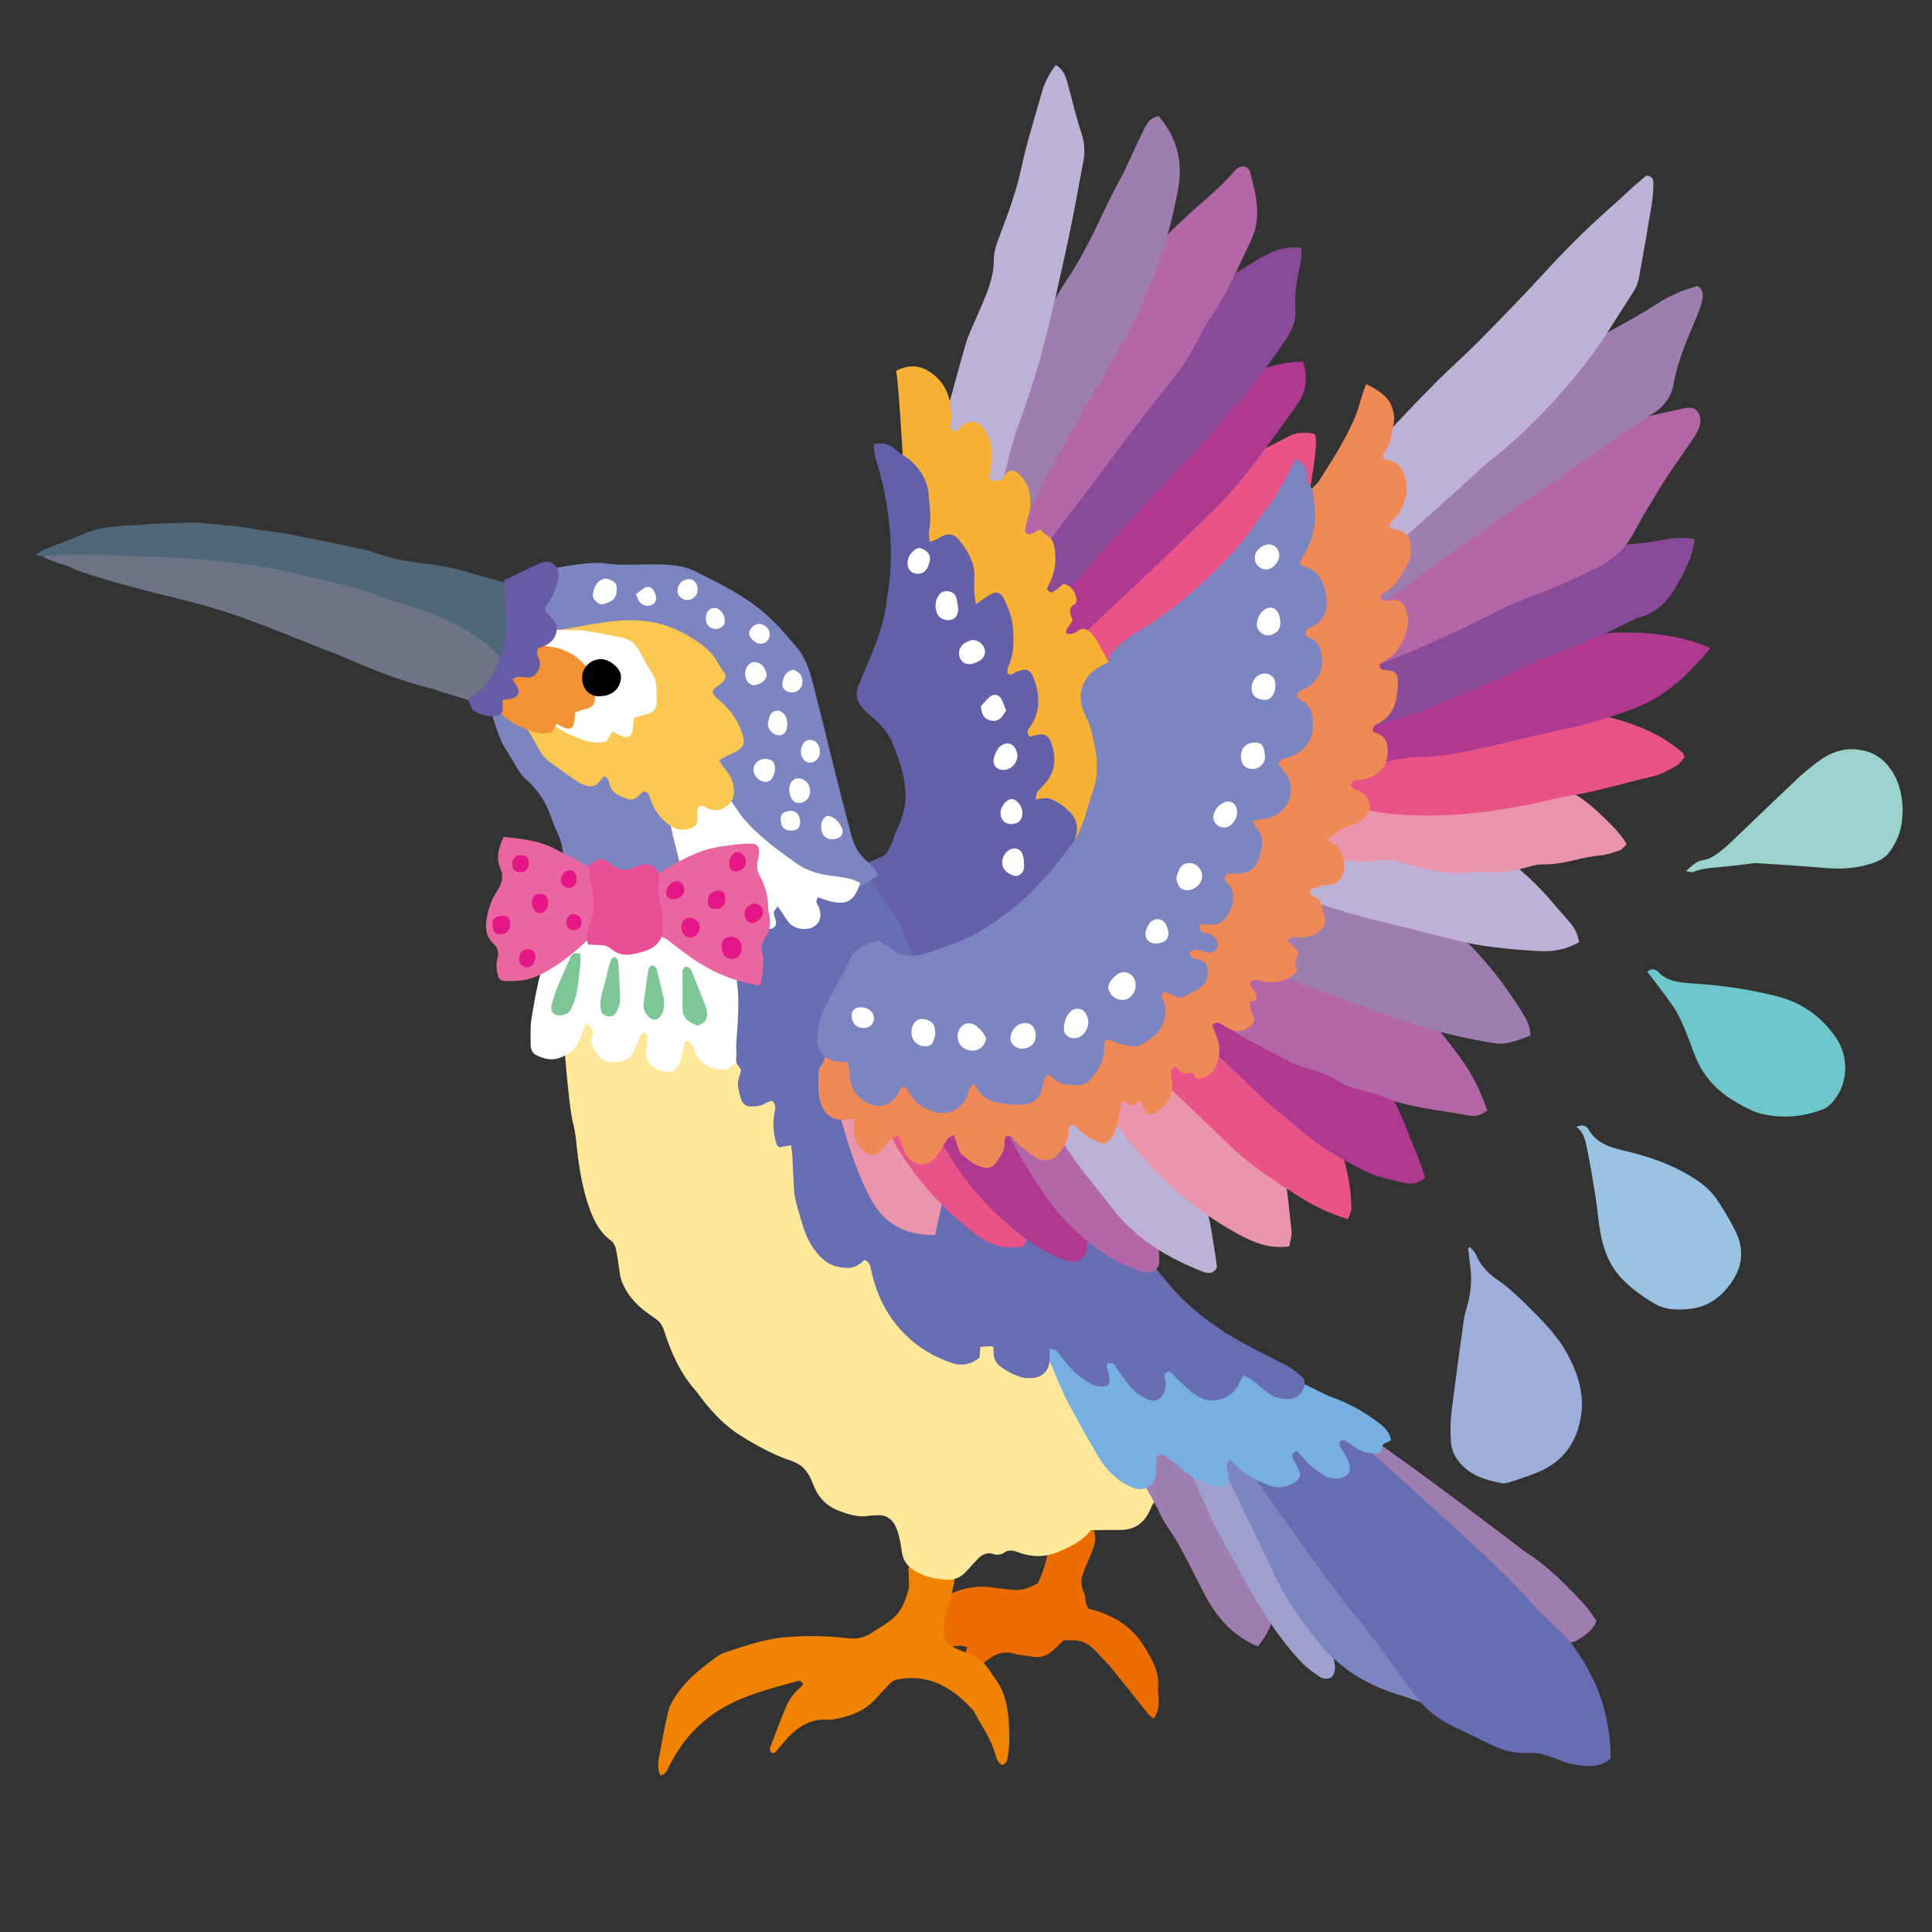 <?xml version="1.0" encoding="iso-8859-1"?>
<!-- Generator: Adobe Illustrator 29.1.0, SVG Export Plug-In . SVG Version: 9.03 Build 55587)  -->
<svg version="1.1" id="&#x30EC;&#x30A4;&#x30E4;&#x30FC;_1"
	 xmlns="http://www.w3.org/2000/svg" xmlns:xlink="http://www.w3.org/1999/xlink" x="0px" y="0px" viewBox="0 0 283.46 283.46"
	 style="enable-background:new 0 0 283.46 283.46;" xml:space="preserve">
<rect x="0" y="0" width="283.46" height="283.46" fill="#333333" stroke="none"/>
<g>
	<path style="fill-rule:evenodd;clip-rule:evenodd;fill:#9AD3CE;" d="M247.344,127.813c0.924-0.771,1.513-1.473,2.459-1.604
		c1.248-0.174,2.161-0.937,3.077-1.681c0.703-0.57,1.345-1.22,2.003-1.847c2.98-2.844,5.94-5.712,8.944-8.532
		c0.966-0.906,2.01-1.739,3.078-2.521c1.555-1.139,3.256-1.814,5.264-1.686c2.612,0.167,4.447,1.436,5.695,3.662
		c1.171,2.086,1.423,4.387,1.206,6.688c-0.164,1.732-0.842,3.389-1.916,4.802c-0.701,0.92-1.752,1.355-2.834,1.685
		c-2.168,0.658-4.372,0.771-6.63,0.566c-3.331-0.299-6.674-0.489-10.012-0.71c-0.341-0.021-0.688,0.071-1.032,0.11
		c-1.527,0.169-3.051,0.371-4.582,0.496c-1.253,0.104-2.488,0.228-3.673,0.697C248.194,128.019,247.915,127.89,247.344,127.813z"/>
	<path style="fill-rule:evenodd;clip-rule:evenodd;fill:#9CAED9;" d="M215.652,182.935c0.299,0.365,0.703,0.688,0.875,1.104
		c0.663,1.616,1.856,2.841,3.215,3.761c1.523,1.031,2.824,2.279,4.106,3.539c2.285,2.246,4.597,4.504,6.144,7.37
		c1.48,2.744,2.432,5.651,2.005,8.81c-0.486,3.6-2.229,6.463-5.548,8.113c-1.545,0.768-3.238,1.243-4.879,1.815
		c-0.386,0.135-0.845,0.237-1.234,0.163c-2.344-0.444-4.579-1.11-6.213-3.055c-0.807-0.96-1.212-2.057-1.268-3.253
		c-0.062-1.318-0.074-2.655,0.087-3.961c0.551-4.503,1.176-8.999,1.798-13.493c0.105-0.757,0.304-1.504,0.518-2.239
		c0.523-1.832,0.713-3.688,0.482-5.583c-0.116-0.957-0.23-1.914-0.35-2.872C215.477,183.08,215.564,183.007,215.652,182.935z"/>
	<path style="fill-rule:evenodd;clip-rule:evenodd;fill:#9AC2E1;" d="M231.285,165.343c0.881-0.425,1.462-0.189,1.796,0.385
		c1.126,1.936,3.052,2.605,5.012,3.051c3.85,0.872,7.511,2.152,10.818,4.341c1.299,0.858,2.406,1.939,3.245,3.238
		c0.907,1.405,1.773,2.849,2.505,4.351c1.316,2.695,0.974,5.272-0.8,7.69c-1.429,1.946-3.257,3.286-5.67,3.597
		c-1.932,0.251-3.836,0.259-5.647-0.844c-1.687-1.029-3.265-2.161-4.617-3.581c-1.793-1.882-2.674-4.236-3.125-6.744
		c-0.298-1.646-0.406-3.325-0.669-4.979c-0.38-2.407-0.761-4.818-1.265-7.201C232.619,167.463,232.463,166.188,231.285,165.343z"/>
	<path style="fill-rule:evenodd;clip-rule:evenodd;fill:#6EC6CB;" d="M241.686,142.549c0.612-0.492,1.175-0.387,1.575,0.029
		c1.38,1.437,3.134,1.581,4.978,1.701c4.253,0.275,8.476,0.855,12.604,1.926c3.572,0.926,6.436,2.99,8.526,6.033
		c1.9,2.765,1.896,6.801-0.525,9.492c-0.363,0.404-0.819,0.802-1.315,0.996c-2.934,1.144-5.985,1.407-9.039,0.703
		c-1.264-0.29-2.46-0.98-3.61-1.623c-2.893-1.614-5.051-3.921-6.254-7.052c-0.525-1.364-1.001-2.749-1.58-4.09
		c-0.439-1.02-0.911-2.05-1.535-2.961C244.33,145.983,243.028,144.346,241.686,142.549z"/>
	<g>
		<path style="fill-rule:evenodd;clip-rule:evenodd;fill:#E95388;" d="M191.948,73.863c-1.472-0.684-13.085,13.155-15.085,15.828
			c-2.486,3.321-7.449,4.326-10.464,7.113c-4.59,4.243-9.569,7.973-14.97,11.156c-1.697,1.001-3.159,2.405-4.732,3.626
			c-1.565-0.613-1.656-2.387-2.733-3.288c-1.098-0.916-2.352-1.643-3.551-2.461c0.047-1.379,0.668-2.359,1.794-3.301
			c7.676-6.438,15.406-12.819,22.289-20.147c1.976-2.103,4.285-3.894,6.428-5.842c0.908-0.826,1.771-1.696,2.661-2.539
			c0.401-0.386,0.757-0.932,1.238-1.109c3.314-1.215,5.556-3.972,8.456-5.756c1.888-1.162,3.89-2.136,5.862-3.15
			c1.236-0.636,2.53-0.611,3.729-0.327C193.669,64.875,191.91,72.535,191.948,73.863z"/>
		<path style="fill-rule:evenodd;clip-rule:evenodd;fill:#AE398F;" d="M191.186,53.071c0.738,2.403,0.434,4.512-0.884,6.319
			c-4.115,5.642-7.978,11.487-13.116,16.313c-2.347,2.205-4.608,4.505-6.954,6.717c-4.686,4.423-9.344,8.879-14.128,13.198
			c-3.184,2.879-6.552,5.555-9.859,8.294c-0.551,0.458-1.224,0.772-1.674,1.049c-1.192-1.68-2.287-3.221-3.444-4.843
			c2.621-3.729,6.048-6.989,9.166-10.519c3.128-3.54,6.386-6.957,9.382-10.624c3.258-3.988,6.777-7.766,10.24-11.581
			c3.028-3.338,6.137-6.601,9.207-9.9c0.735-0.788,1.579-1.348,2.579-1.839C184.628,54.21,187.611,53.11,191.186,53.071z"/>
		<path style="fill-rule:evenodd;clip-rule:evenodd;fill:#894B99;" d="M190.949,36.397c-0.021,0.696,0.05,1.292-0.072,1.845
			c-0.527,2.358-1.001,4.706-0.812,7.156c0.118,1.547-0.438,2.94-1.305,4.24c-3.847,5.784-8.272,11.098-13.03,16.148
			c-1.513,1.607-3.032,3.21-4.548,4.82c-2.889,3.073-5.788,6.136-8.655,9.229c-0.889,0.956-1.693,1.99-2.524,2.996
			c-4.228,5.122-8.949,9.781-13.542,14.562c-1.109,1.156-2.142,2.388-3.224,3.571c-0.263,0.288-0.582,0.521-0.991,0.878
			c-0.71-0.856-0.427-1.795-0.545-2.632c-0.125-0.894-0.11-1.817-0.316-2.687c-0.205-0.872-0.612-1.695-0.97-2.641
			c0.471-1.593,1.355-3.031,2.345-4.421c2.438-3.435,4.833-6.906,7.314-10.308c3.016-4.13,6.103-8.209,9.163-12.305
			c1.021-1.366,2.058-2.718,3.087-4.079c1.268-1.677,2.496-3.389,3.809-5.031c2.381-2.983,4.63-6.043,6.683-9.277
			c2.098-3.301,4.608-6.308,8.18-8.221c1.501-0.807,2.882-1.839,4.383-2.649C187.051,36.685,188.829,36.068,190.949,36.397z"/>
		<path style="fill-rule:evenodd;clip-rule:evenodd;fill:#B467A6;" d="M140.984,93.454c-0.574-1.858,0.376-3.4,0.321-5.008
			c-0.003-0.087,0.036-0.222,0.101-0.263c1.68-1.061,1.422-3.031,2.135-4.545c0.61-1.299,1.18-2.622,1.747-3.942
			c0.678-1.585,1.307-3.192,2.003-4.771c0.887-2.01,1.715-4.058,2.75-5.991c2.539-4.732,5.172-9.417,7.794-14.105
			c1.64-2.933,3.473-5.763,4.956-8.77c2.723-5.515,6.654-10.053,11.115-14.155c2.474-2.271,5.122-4.338,7.317-6.904
			c0.785-0.919,1.965-0.715,2.244,0.413c0.797,3.245,1.709,6.459,0.096,9.819c-1.824,3.809-3.486,7.723-5.86,11.205
			c-1.303,1.906-2.159,4.006-3.36,5.939c-1.73,2.786-3.914,5.213-5.898,7.795c-3.217,4.185-6.34,8.442-9.52,12.656
			c-2.138,2.832-4.328,5.625-6.449,8.471c-2.576,3.461-5.137,6.938-7.637,10.455C143.906,93.067,142.751,93.638,140.984,93.454z"/>
		<path style="fill-rule:evenodd;clip-rule:evenodd;fill:#9E7EAE;" d="M170.009,17.051c2.685,3.145,3.546,6.654,2.87,10.509
			c-1.171,6.698-3.345,13.063-6.332,19.134c-1.711,3.475-3.757,6.785-5.66,10.165c-1.675,2.978-3.362,5.952-5.041,8.927
			c-0.044,0.079-0.05,0.182-0.1,0.256c-3.235,4.78-4.903,10.337-7.628,15.375c-0.607,1.126-0.927,2.403-1.407,3.598
			c-0.097,0.238-0.311,0.425-0.589,0.79c-1.472-1.674-2.504-3.712-4.906-4.356c0.427-0.751,0.737-1.29,1.141-1.999
			c-0.683-0.818-0.621-1.854-0.319-2.979c0.83-3.123,1.64-6.254,2.343-9.41c0.702-3.171,1.651-6.206,3.125-9.139
			c1.067-2.127,1.752-4.459,2.969-6.542c1.119-1.915,2.198-3.851,3.319-5.765c0.929-1.595,1.823-3.218,2.854-4.747
			c3.066-4.541,5.025-9.659,7.628-14.444c1.189-2.185,2.108-4.514,3.218-6.744C168.048,18.562,168.491,17.261,170.009,17.051z"/>
		<path style="fill-rule:evenodd;clip-rule:evenodd;fill:#BEB1D6;" d="M154.917,9.53c1.064,0.701,1.399,1.531,1.64,2.409
			c0.695,2.526,1.289,5.083,2.1,7.57c0.438,1.348,0.561,2.657,0.313,4.003c-0.739,4.007-1.448,8.022-2.311,12.002
			c-1.129,5.205-2.279,10.412-3.643,15.559c-1.011,3.839-2.265,7.627-3.612,11.366c-1.265,3.508-1.95,7.151-2.878,10.737
			c-0.296,1.138-0.616,2.269-0.945,3.396c-0.101,0.342-0.172,0.79-0.417,0.971c-1.082,0.803-1.143,1.698-0.562,2.843
			c0.271,0.534,0.025,1.052-0.853,1.15c0.155-2.227-0.197-4.332-1.45-6.202c-0.252-0.375-0.462-0.788-0.767-1.114
			c-0.952-1.021-2.005-1.84-3.552-1.577c-0.52,0.09-1.056,0.064-1.765,0.101c-0.194-1.473,0.332-2.74,0.454-4.027
			c0.11-1.158,0.58-2.28,0.747-3.437c0.35-2.437,1.457-4.633,2.089-6.977c0.704-2.62,1.438-5.231,2.182-7.84
			c0.171-0.606,0.406-1.198,0.653-1.779c0.779-1.83,1.629-3.631,2.354-5.481c0.628-1.605,1.117-3.268,1.115-5.019
			c0.001-1.2,0.354-2.279,0.783-3.396c1.297-3.369,2.535-6.748,3.297-10.31c0.795-3.703,1.964-7.325,2.985-10.978
			C153.267,12.1,153.919,10.829,154.917,9.53z"/>
		<path style="fill-rule:evenodd;clip-rule:evenodd;fill:#F7B236;" d="M137.79,95.528c-0.608-0.793-1.825-17.843-4.596-19.823
			c-0.6-3.755-1.116-17.603-1.707-21.307c2.06-1.037,3.709-0.793,5.389,0.498c2.108,1.619,2.673,3.816,2.71,6.279
			c0.005,0.278-0.062,0.556-0.091,0.834c-0.044,0.412-0.166,0.889,0.267,1.139c0.563,0.322,0.837-0.145,1.195-0.502
			c1.184-1.177,2.554-0.979,3.481,0.444c1.228,1.883,1.286,3.924,0.829,6.036c-0.059,0.271-0.138,0.537-0.205,0.8
			c0.438,0.884,1.167,0.562,1.932,0.505c0.207-0.303,0.408-0.668,0.676-0.975c0.42-0.479,0.984-0.543,1.497-0.151
			c1.038,0.796,1.718,1.841,1.895,3.147c0.138,1.036,0.191,2.076-0.143,3.112c-0.255,0.789-0.393,1.616-0.567,2.357
			c0.318,0.542,0.707,0.551,1.125,0.356c0.369-0.174,0.719-0.387,1.128-0.61c0.349,0.335,0.592,0.701,0.933,0.868
			c0.888,0.436,1.084,1.241,1.207,2.074c0.241,1.621,0.048,3.199-0.631,4.704c-0.167,0.369-0.372,0.723-0.521,1.009
			c0.262,0.631,0.643,0.71,1.053,0.429c0.505-0.346,0.964-0.763,1.386-1.101c1.232,0.336,1.701,1.157,1.896,2.168
			c0.047,0.246-0.01,0.686-0.161,0.765c-1.144,0.6-0.755,1.443-0.441,2.295c0.021,0.058-0.007,0.136-0.006,0.122
			c-0.142,0.765-1.066,1.058-0.887,2c0.365-0.019,0.781,0.059,1.105-0.079c0.559-0.238,0.985-0.827,1.704-0.604
			c0.72,0.225,1.091,0.85,1.512,1.396c0.254,0.328,0.45,0.709,0.619,1.09c0.177,0.405,1.776,2.931,1.452,3.27
			c-0.575,0.605-0.539,6.129-1.145,6.704c-1.225,1.16,2.687,6.303,3.047,7.923c0.657,2.951-3.788,15.118-5.461,18.105
			c-0.506-0.677-13.306-10.515-14.04-11.032C145.299,119.522,139.28,97.483,137.79,95.528z"/>
		<path style="fill-rule:evenodd;clip-rule:evenodd;fill:#6360A9;" d="M143.186,88.658c0.879-0.612,1.419-1.029,1.997-1.38
			c0.918-0.56,1.631-0.407,2.088,0.527c0.678,1.383,1.258,2.817,1.359,4.378c0.123,1.891,0.155,3.775-0.666,5.558
			c-0.113,0.245-0.133,0.534-0.184,0.805c-0.011,0.061,0.026,0.132,0.042,0.201c0.504,0.548,0.882-0.012,1.282-0.172
			c1.476-0.588,2.068-0.42,2.593,1.014c0.904,2.47,0.989,4.908-0.64,7.166c-0.321,0.445-0.47,0.851,0.059,1.336
			c0.223-0.062,0.48-0.137,0.74-0.205c1.242-0.33,1.952-0.078,2.352,1.017c0.755,2.077,0.751,4.103-0.752,5.907
			c-0.4,0.479-0.894,0.887-1.264,1.387c-0.168,0.226-0.139,0.598-0.237,1.095c0.587-0.088,0.978-0.171,1.371-0.201
			c1.231-0.098,3.665,1.747,4.275,2.836c0.927,1.652,0.124,3.764-1.059,5.432c-1.983,2.799-4.378,8.254-6.956,10.485
			c-2.619,2.27-5.099,5.809-8.398,7.143c-1.481,0.598-9.071,1.477-9.637,1.506c-1.066-3.188-8.031-15.693-8.39-16.053
			c0.034-0.187,6.191-2.711,6.268-2.759c1.241-0.787,1.411-2.209,1.94-3.384c0.86-1.905,1.648-3.873,1.467-6.038
			c-0.088-1.038-0.188-2.091-0.456-3.092c-0.357-1.343-0.826-2.667-1.354-3.956c-0.531-1.302-1.329-2.449-2.406-3.384
			c-0.633-0.55-1.271-1.1-1.857-1.697c-1.015-1.032-1.395-2.226-0.789-3.629c0.554-1.278,1.089-2.566,1.629-3.851
			c1.163-2.771,2.204-5.577,2.491-8.603c0.053-0.552,0.18-1.095,0.263-1.645c0.712-4.825,0.293-9.611-0.624-14.36
			c-0.355-1.84-0.957-3.634-1.416-5.458c-0.109-0.443-0.098-0.917-0.148-1.432c1.234-0.254,2.319-0.001,3.062,0.688
			c0.708,0.656,1.562,1.05,2.253,1.643c1.571,1.347,2.635,3.098,2.791,5.219c0.127,1.732,0.368,3.471,0.048,5.218
			c-0.083,0.454,0.033,0.944,0.066,1.59c0.479-0.179,0.791-0.267,1.078-0.406c0.372-0.179,0.707-0.461,1.095-0.585
			c0.796-0.25,1.5-0.09,2.061,0.599c1.346,1.66,2.446,3.408,2.338,5.669c-0.034,0.696-0.036,1.396-0.009,2.093
			C142.973,87.345,143.07,87.808,143.186,88.658z"/>
		<g>
			<path style="fill-rule:evenodd;clip-rule:evenodd;fill:#FFFFFF;" d="M140.582,89.275c0.033,0.882-0.369,1.496-1.036,1.665
				c-0.822,0.208-1.8-0.212-2.074-0.966c-0.315-0.877-0.311-1.764,0.222-2.578c0.33-0.505,0.802-0.742,1.413-0.653
				c0.603,0.087,1.045,0.417,1.213,0.989C140.47,88.255,140.507,88.813,140.582,89.275z"/>
			<path style="fill-rule:evenodd;clip-rule:evenodd;fill:#FFFFFF;" d="M147.337,112.961c-1.005,0.085-1.741-0.66-1.538-1.669
				c0.104-0.523,0.367-1.046,0.674-1.49c0.444-0.647,1.263-0.869,1.827-0.618c0.598,0.267,1.067,1.205,0.959,1.914
				C149.102,112.119,148.32,112.878,147.337,112.961z"/>
			<path style="fill-rule:evenodd;clip-rule:evenodd;fill:#FFFFFF;" d="M142.572,93.89c0.938-0.005,1.653,0.557,1.882,1.311
				c0.204,0.673-0.062,1.332-0.738,1.753c-0.23,0.144-0.488,0.251-0.745,0.346c-0.923,0.343-1.749,0.064-2.109-0.697
				c-0.349-0.741-0.111-1.737,0.597-2.2C141.851,94.147,142.316,94.005,142.572,93.89z"/>
			<path style="fill-rule:evenodd;clip-rule:evenodd;fill:#FFFFFF;" d="M147.612,104.231c-0.596,1.002-1.079,1.737-2.213,1.49
				c-1.08-0.234-1.406-0.994-1.484-2.116c0.407-0.429,0.832-0.973,1.352-1.401c0.53-0.435,1.274-0.294,1.615,0.296
				C147.188,103.03,147.364,103.63,147.612,104.231z"/>
			<path style="fill-rule:evenodd;clip-rule:evenodd;fill:#FFFFFF;" d="M150.22,126.271c0.021,0.436,0.029,0.574,0.036,0.71
				c0.027,0.594-0.158,1.081-0.701,1.387c-0.562,0.318-1.01,0.073-1.519-0.21c-1.515-0.841-1.105-2.719-0.034-3.416
				c0.781-0.51,1.716-0.258,2.032,0.614C150.172,125.738,150.199,126.16,150.22,126.271z"/>
			<path style="fill-rule:evenodd;clip-rule:evenodd;fill:#FFFFFF;" d="M134.936,80.372c0.294,0.139,0.63,0.249,0.905,0.444
				c0.585,0.413,0.716,1.059,0.535,1.676c-0.21,0.72-0.489,1.485-1.387,1.655c-1.094,0.207-1.918-0.56-1.83-1.662
				c0.064-0.83,0.52-1.419,1.153-1.889C134.471,80.479,134.697,80.455,134.936,80.372z"/>
			<path style="fill-rule:evenodd;clip-rule:evenodd;fill:#FFFFFF;" d="M148.55,120.895c-1.42,0.166-2.025-1.223-1.657-2.195
				c0.315-0.835,1.027-1.514,1.587-1.464c0.749,0.069,1.496,1.046,1.525,1.992C150.032,120.216,149.49,120.838,148.55,120.895z"/>
		</g>
		<path style="fill-rule:evenodd;clip-rule:evenodd;fill:#ED6C00;" d="M152.25,232.328c1.341-2.754,1.912-5.713,1.766-8.922
			c0.311-0.443,0.786-0.834,1.399-1.041c0.536-0.18,1.064-0.285,1.622-0.012c0.867,0.428,1.825,0.713,2.623,1.24
			c0.792,0.525,1.089,1.436,1.01,2.389c-0.04,0.477-0.174,0.961-0.346,1.412c-0.379,0.973-0.829,1.918-1.208,2.893
			c-0.41,1.049-0.686,2.078-0.139,3.219c0.353,0.732,0.161,1.666,0.722,2.518c3.182,0.785,6.048,2.271,7.932,5.191
			c1.219,1.889,2.451,3.871,2.284,6.18c-0.109,1.521,0.536,3.209-0.645,4.748c-0.314-0.25-0.611-0.412-0.807-0.654
			c-1.792-2.229-3.544-4.492-5.354-6.705c-0.747-0.914-1.617-1.73-2.414-2.607c-1.007-1.109-2.252-1.607-3.74-1.529
			c-0.279,0.014-0.559,0.012-0.906,0.02c-0.521,0.492-1.064,1.02-1.624,1.529c-0.825,0.746-1.781,1.057-2.899,0.867
			c-0.894-0.154-1.828-0.166-2.686-0.434c-1.427-0.445-2.649-0.023-3.744,0.764c-1.184,0.855-2.243,1.883-3.376,2.812
			c-0.308,0.25-0.641,0.664-1.091,0.4c-0.603-0.35-0.227-0.848-0.068-1.281c0.422-1.17,0.856-2.336,1.342-3.645
			c-0.402-0.096-0.715-0.252-1.015-0.225c-0.967,0.08-1.935,0.201-2.895,0.355c-1.474,0.238-2.778,0.891-3.999,1.727
			c-1.147,0.787-2.306,1.562-3.464,2.332c-0.102,0.066-0.264,0.039-0.449,0.061c-0.091-0.15-0.313-0.359-0.273-0.484
			c0.525-1.574,0.744-3.238,1.634-4.713c2.269-3.762,5.504-6.248,9.673-7.504c1.401-0.422,2.88-0.537,4.355-0.332
			c0.764,0.104,1.526,0.197,2.291,0.285C149.643,233.4,150.325,233.271,152.25,232.328z"/>
		<path style="fill-rule:evenodd;clip-rule:evenodd;fill:#F08300;" d="M133.261,230.031c0.387-0.307,0.749-0.529,1.029-0.828
			c0.896-0.955,1.923-0.977,3.064-0.547c0.585,0.221,1.212,0.336,1.798,0.555c0.738,0.279,1.109,0.855,1.023,1.641
			c-0.082,0.76-0.214,1.518-0.389,2.26c-0.337,1.424-0.72,2.838-1.079,4.26c-0.084,0.334-0.179,0.672-0.214,1.012
			c-0.219,2.16,0.213,2.865,2.224,3.684c0.517,0.209,1.032,0.424,1.556,0.617c1.225,0.455,2.152,1.27,2.87,2.342
			c0.271,0.408,0.534,0.822,0.831,1.209c1.47,1.91,1.87,4.139,2.04,6.469c0.125,1.744,0.129,3.473-0.181,5.197
			c-0.093,0.518-0.288,0.914-0.82,1.049c-0.727-0.396-0.852-1.15-1.046-1.785c-0.684-2.236-2.062-4.105-3.112-6.146
			c-2.932-3.285-6.328-5.451-10.996-4.646c-0.587,0.102-1.04,0.312-1.426,0.76c-0.552,0.631-1.169,1.205-1.706,1.844
			c-1.721,2.049-4.034,2.896-6.573,3.301c-0.205,0.033-0.42,0.049-0.627,0.033c-2.897-0.221-4.878,1.346-6.612,3.389
			c-0.406,0.477-0.786,0.977-1.218,1.428c-0.092,0.094-0.379,0.053-0.548-0.002c-0.091-0.031-0.151-0.225-0.175-0.355
			c-0.025-0.131-0.021-0.285,0.027-0.406c0.753-1.953,1.481-3.916,2.288-5.846c0.46-1.098,1.11-2.094,2.06-2.863
			c0.2-0.162,0.329-0.408,0.477-0.596c-0.302-0.58-0.78-0.443-1.119-0.346c-4.018,1.145-8.084,2.127-11.653,4.484
			c-3.129,2.066-5.361,4.844-6.987,8.162c-0.249,0.508-0.458,0.992-1.178,1.127c-0.401-0.828-0.364-1.662-0.223-2.459
			c0.412-2.33,0.834-4.664,1.386-6.965c0.205-0.855,0.696-1.68,1.203-2.42c1.604-2.332,3.805-4.055,6.076-5.688
			c0.335-0.24,0.737-0.408,1.134-0.539c2.907-0.957,5.777-1.967,8.89-2.219c3.006-0.244,5.973-0.201,8.957,0.16
			c1.33,0.162,2.642-0.061,3.767-0.916c0.221-0.168,0.471-0.299,0.71-0.445c2.897-1.775,3.547-2.562,4.491-5.693
			c0.152-0.506,0.067-1.088,0.061-1.631C133.333,231.121,133.289,230.574,133.261,230.031z"/>
		<path style="fill-rule:evenodd;clip-rule:evenodd;fill:#FFE89A;" d="M129.69,167.002c0.308,0.746,26.064,22.441,29.998,21.311
			c0.372,0.691,14.759,22.887,16.403,22.74c0.696-0.062-6.871,9.287-7.104,9.906c-0.811,2.152-2.192,3.533-4.654,3.51
			c-1.393-0.014-2.787,0.021-4.282,0.035c-1.195,1.574-2.93,2.41-4.751,3.176c-1.993,0.84-3.945,0.805-5.899,0.07
			c-0.779-0.291-1.4-0.424-2.145,0.098c-0.349,0.244-0.987,0.336-1.387,0.193c-1.136-0.404-1.881,0.105-2.585,0.855
			c-0.573,0.609-1.108,1.256-1.699,1.85c-0.723,0.725-1.627,1.09-2.648,1.031c-1.608-0.096-3.149-0.4-4.592-1.219
			c-1.126-0.639-1.796-1.506-2.008-2.756c-0.106-0.619-0.164-1.25-0.311-1.859c-0.159-0.674-0.322-1.367-0.616-1.986
			c-0.521-1.094-1.395-1.721-2.672-1.639c-0.35,0.023-0.707-0.012-1.047,0.051c-1.654,0.318-3.174-0.154-4.682-0.74
			c-1.723-0.666-2.898-1.881-3.602-3.574c-0.186-0.449-0.345-0.914-0.571-1.344c-0.567-1.078-1.331-1.887-2.562-2.305
			c-2.721-0.922-5.25-2.287-7.675-3.811c-2.08-1.307-3.794-3.061-5.327-4.982c-0.435-0.545-0.816-1.135-1.275-1.658
			c-2.214-2.52-3.531-5.508-4.535-8.648c-0.269-0.842-0.673-1.445-1.433-1.941c-1.637-1.074-3.145-2.297-4.168-4.045
			c-0.471-0.807-0.804-1.609-0.928-2.525c-0.156-1.172-0.313-2.35-0.56-3.506c-0.094-0.443-0.33-0.977-0.677-1.227
			c-1.611-1.156-2.478-2.805-3.136-4.576c-1.025-2.76-1.517-5.648-1.858-8.557c-0.164-1.385-0.249-2.768-0.617-4.129
			c-0.753-2.789-1.647-15.654-1.8-18.525c0.742-0.693,26.569-4.256,27.724-3.941C110.173,143.129,128.824,167.047,129.69,167.002z"
			/>
		<path style="fill-rule:evenodd;clip-rule:evenodd;fill:#9E7EAE;" d="M194.108,208.037c0.249-0.855,0.829-1.17,1.594-0.834
			c0.626,0.271,1.182,0.719,1.745,1.119c4.04,2.891,8.101,5.752,12.104,8.689c4.171,3.055,8.289,6.182,12.426,9.283
			c0.636,0.475,1.221,1.029,1.89,1.449c3.321,2.088,6.009,4.885,8.646,7.732c0.659,0.713,1.158,1.576,1.718,2.348
			c-0.582,1.471-1.712,2.154-2.785,2.809c-0.906,0.547-1.899,0.504-2.73-0.336c-1.677-1.693-3.314-3.434-5.06-5.057
			c-3.197-2.979-6.459-5.885-9.692-8.82c-1.618-1.471-3.229-2.947-4.859-4.406c-4.297-3.846-8.605-7.684-12.905-11.523
			C195.386,209.766,194.485,209.115,194.108,208.037z"/>
		<path style="fill-rule:evenodd;clip-rule:evenodd;fill:#9E7EAE;" d="M184.566,241.562c-3.863-1.604-6.192-4.445-7.954-7.875
			c-1.223-2.373-2.407-4.766-3.69-7.107c-0.818-1.492-1.938-2.836-2.668-4.367c-1.635-3.424-3.714-6.568-5.743-9.752
			c-0.966-1.51-1.713-3.156-2.531-4.689c0.561-2.064,1.119-4.123,1.695-6.244c1.031-0.186,1.755,0.551,2.428,1.209
			c1.942,1.906,4.141,3.406,6.662,4.418c1.098,0.441,1.812,1.225,2.283,2.252c2.79,6.088,5.553,12.188,8.347,18.277
			c0.759,1.65,1.538,3.295,2.394,4.9C187.436,235.682,187.171,238.293,184.566,241.562z"/>
		<path style="fill-rule:evenodd;clip-rule:evenodd;fill:#A0A0CF;" d="M169.317,203.58c3.393,0.66,4.546-1.029,5.203-3.213
			c1.209-0.307,1.692,0.449,2.046,1.193c3.417,7.162,6.79,14.346,10.202,21.512c0.723,1.516,1.589,2.967,2.333,4.475
			c2.283,4.629,4.813,9.152,6.139,14.195c0.245,0.926,0.549,1.855,0.629,2.801c0.043,0.521-0.171,1.291-0.546,1.562
			c-0.362,0.26-1.218,0.227-1.621-0.039c-1.092-0.721-2.173-1.523-3.05-2.484c-3.101-3.393-5.56-7.246-7.774-11.258
			c-1.395-2.529-2.803-5.051-4.197-7.576c-0.232-0.42-0.452-0.846-0.646-1.281c-2.478-5.484-4.952-10.969-7.407-16.461
			C170.197,206.047,169.871,205.043,169.317,203.58z"/>
		<path style="fill-rule:evenodd;clip-rule:evenodd;fill:#7C85C0;" d="M175.276,206.645c1.585,0.361,2.381,0.623,3.195,0.713
			c1.038,0.115,2.054,0.525,3.151,0.047c0.896-0.393,1.641,0.076,2.215,0.842c3.793,5.055,7.98,9.814,11.373,15.174
			c3.788,5.982,7.923,11.711,12.485,17.141c1.855,2.209,3.474,4.617,5.174,6.957c1.066,1.467,2.084,2.971,3.362,4.795
			c-0.729-0.131-1.117-0.148-1.464-0.27c-3.33-1.178-6.621-2.459-9.983-3.531c-4.52-1.439-8.339-3.877-11.339-7.545
			c-2.516-3.08-4.757-6.336-6.475-9.951c-3.265-6.873-6.614-13.699-9.924-20.545C176.541,209.424,176.067,208.357,175.276,206.645z"
			/>
		<path style="fill-rule:evenodd;clip-rule:evenodd;fill:#666DB2;" d="M236.303,258.074c-2.069,1.574-4.204,1.035-6.309,0.59
			c-0.667-0.141-1.293-0.48-1.936-0.725c-1.272-0.48-2.481-0.84-3.953-0.742c-1.86,0.123-3.753-0.432-5.492-1.299
			c-1.776-0.885-3.588-1.701-5.37-2.576c-2.202-1.076-4.109-2.51-5.572-4.523c-2.538-3.49-5.108-6.959-7.699-10.412
			c-0.723-0.965-1.623-1.795-2.343-2.762c-2.469-3.328-4.906-6.68-7.332-10.041c-2.425-3.357-4.817-6.74-7.232-10.109
			c-0.852-1.188-1.722-2.365-2.59-3.557c0.734-0.859,1.397-1.635,2.125-2.484c1.125,0.467,2.233,0.896,3.315,1.383
			c1.464,0.658,2.721,0.066,3.883-0.695c1.146-0.754,1.811-1.836,1.572-3.305c-0.021-0.135,0.089-0.293,0.175-0.547
			c1.396-0.031,2.56,0.297,3.612,1.453c1.388,1.525,2.954,2.91,4.563,4.203c4.383,3.52,8.371,7.473,12.577,11.184
			c2.725,2.4,5.315,4.93,7.956,7.412c1.319,1.236,2.503,2.615,3.764,3.912c1.442,1.484,2.831,3.029,4.373,4.404
			c2.441,2.178,4.062,4.896,5.473,7.777C235.389,249.736,236.39,254.426,236.303,258.074z"/>
		<path style="fill-rule:evenodd;clip-rule:evenodd;fill:#76AFE0;" d="M185.796,200.379c0.771,0.213,8.525,4.229,9.303,4.5
			c2.653,0.926,5.103,2.25,7.32,3.975c0.768,0.598,1.478,1.279,1.676,2.453c-0.215,0.115-0.42,0.275-0.655,0.342
			c-0.362,0.102-0.563,0.25-0.661,0.666c-0.201,0.865-0.33,0.93-1.022,0.922c-1.14-0.012-2.195-0.256-3.11-1.006
			c-0.425-0.352-0.921-0.629-1.411-0.887c-0.146-0.078-0.504-0.045-0.557,0.049c-0.122,0.219-0.21,0.541-0.134,0.76
			c0.107,0.314,0.396,0.562,0.565,0.863c0.302,0.549,0.626,1.094,0.839,1.678c0.378,1.041-0.167,1.959-1.264,2.174
			c-0.844,0.166-1.657,0.084-2.416-0.398c-1.064-0.674-2.098-1.373-2.892-2.383c-0.337-0.426-0.735-0.805-1.087-1.186
			c-0.72,0.203-0.837,0.607-0.576,1.135c0.277,0.561,0.655,1.074,0.891,1.65c0.317,0.768,0.09,1.311-0.622,1.781
			c-1.192,0.785-2.52,0.957-3.805,0.453c-2.011-0.791-3.979-1.711-5.364-3.494c-0.07-0.09-0.242-0.104-0.456-0.186
			c-0.122,0.215-0.317,0.428-0.364,0.67c-0.047,0.26,0.013,0.551,0.083,0.814c0.514,1.947-0.142,2.746-2.015,2.219
			c-1.58-0.443-3.143-1.004-4.405-2.178c-0.814-0.758-1.726-1.414-2.62-2.08c-0.251-0.188-0.598-0.248-0.811-0.332
			c-0.564,0.34-0.541,0.764-0.56,1.18c-0.032,0.695-0.002,1.404-0.143,2.076c-0.302,1.441-1.602,2.188-3.011,1.754
			c-1.433-0.441-2.618-1.33-3.645-2.377c-0.726-0.738-1.351-1.611-1.874-2.51c-1.506-2.59-2.966-5.207-4.387-7.846
			c-0.658-1.223-5.757-13.057-5.96-14.463c-0.042-0.295,14.491,1.762,14.645,1.457C165.818,193.006,185.183,201.016,185.796,200.379
			z"/>
		<path style="fill-rule:evenodd;clip-rule:evenodd;fill:#FFFFFF;" d="M86.054,150.023c-0.427,1.061-0.734,1.83-1.053,2.596
			c-0.543,1.312-1.56,2.082-2.858,2.58c-1.228,0.469-2.337,0.146-3.426-0.375c-0.636-0.305-0.861-0.92-0.863-1.57
			c-0.002-1.256-0.078-2.533,0.12-3.76c0.474-2.955,0.987-5.916,1.977-8.756c0.574-1.645,1.18-3.28,1.846-4.889
			c0.285-0.686,3.571-10.382,3.858-10.852c1.533-0.217,22.778,1.89,24.132,1.399c0.441,1.597,1.094,25.359,1.003,27.097
			c-0.027,0.539-3.905,2.91-3.967,3.42c-2.516,0.211-4.205-0.803-5.007-2.91c-0.124-0.324-0.23-0.672-0.434-0.939
			c-0.137-0.184-0.431-0.246-0.821-0.445c-0.147,0.602-0.261,1.049-0.371,1.494c-0.152,0.607-0.229,1.248-0.471,1.816
			c-0.491,1.16-1.348,1.607-2.538,1.213c-1.695-0.561-2.613-1.516-2.353-3.182c0.097-0.619,0.196-1.242,0.195-1.861
			c0-0.213-0.268-0.529-0.479-0.602c-0.146-0.049-0.51,0.193-0.597,0.387c-0.344,0.758-0.562,1.572-0.926,2.32
			c-0.492,1.018-1.353,1.543-2.495,1.645c-1.123,0.102-2.101-0.139-2.767-1.1c-0.541-0.779-1.31-1.488-0.858-2.635
			C87.188,151.383,86.807,150.799,86.054,150.023z"/>
		<g>
			<path style="fill-rule:evenodd;clip-rule:evenodd;fill:#7FC697;" d="M85.113,139.916c0.02,0.391,0.093,0.801,0.054,1.201
				c-0.145,1.441-0.27,2.891-0.521,4.316c-0.151,0.871-0.455,1.734-0.814,2.545c-0.299,0.676-0.956,0.98-1.699,1
				c-0.893,0.023-1.43-0.586-1.214-1.453c0.214-0.869,0.473-1.736,0.808-2.566c0.596-1.475,1.262-2.92,1.907-4.373
				C83.963,139.842,84.141,139.762,85.113,139.916z"/>
			<path style="fill-rule:evenodd;clip-rule:evenodd;fill:#7FC697;" d="M102.377,150.486c-1.915-0.738-2.303-1.363-2.246-3.227
				c0.05-1.594-0.017-3.193,0.011-4.789c0.004-0.213,0.228-0.547,0.415-0.602c0.2-0.059,0.537,0.086,0.707,0.25
				c0.187,0.18,0.266,0.482,0.369,0.738c0.542,1.35,1.081,2.703,1.609,4.059c0.176,0.449,0.373,0.904,0.46,1.377
				C103.888,149.297,103.599,150.088,102.377,150.486z"/>
			<path style="fill-rule:evenodd;clip-rule:evenodd;fill:#7FC697;" d="M90.834,143.662c0.054,1.041,0.171,2.086,0.138,3.125
				c-0.019,0.533-0.258,1.08-0.477,1.588c-0.28,0.652-0.873,0.873-1.556,0.662c-0.564-0.174-0.79-0.58-0.835-1.258
				c-0.113-1.645,0.593-3.127,0.909-4.686c0.152-0.746,0.362-1.486,0.605-2.209c0.071-0.207,0.386-0.498,0.537-0.471
				c0.208,0.039,0.507,0.326,0.529,0.533c0.102,0.898,0.116,1.809,0.163,2.713C90.844,143.66,90.839,143.662,90.834,143.662z"/>
			<path style="fill-rule:evenodd;clip-rule:evenodd;fill:#7FC697;" d="M97.398,146.545c0.069,1.197,0.011,1.951-0.504,2.59
				c-0.504,0.623-1.276,0.621-1.773,0.002c-0.401-0.494-0.779-1.039-0.703-1.691c0.203-1.789,0.457-3.574,0.739-5.354
				c0.029-0.186,0.385-0.441,0.59-0.441c0.201,0,0.526,0.254,0.579,0.455C96.744,143.709,97.11,145.332,97.398,146.545z"/>
		</g>
		<path style="fill-rule:evenodd;clip-rule:evenodd;fill:#666DB2;" d="M124.165,124.527c1.145,0.063,5.113,7.267,5.854,8.092
			c1.4,1.559,2.268,3.326,2.896,5.264c0.062,0.194,7.733,16.309,7.74,16.518c0.004,0.061,19.504,19.184,19.566,18.633
			c0.445-0.164,8.306,11.816,8.52,12.078c0.838,1.025,1.714,2.023,2.548,3.053c2.352,2.912,5.203,5.215,8.337,7.246
			c2.828,1.834,5.864,3.242,8.847,4.771c0.856,0.441,1.656,1.037,2.388,1.672c0.712,0.621,0.698,1.229,0.276,2.066
			c-0.497,0.992-1.238,1.385-2.359,1.336c-1.097-0.047-2.046-0.301-2.89-1.025c-0.792-0.682-1.634-1.307-2.474-1.936
			c-0.262-0.197-0.581-0.32-0.997-0.541c-0.227,0.463-0.402,0.812-0.568,1.164c-1.125,2.422-4.076,3.316-6.319,1.826
			c-0.978-0.648-1.818-1.51-2.71-2.289c-0.208-0.184-0.362-0.424-0.548-0.633c-0.273-0.307-0.528-0.717-1.025-0.508
			c-0.49,0.209-0.49,0.664-0.313,1.064c0.287,0.645,0.072,1.244-0.116,1.83c-0.372,1.15-1.401,1.58-2.497,1.066
			c-1.023-0.48-1.95-1.117-2.653-2.012c-0.689-0.879-1.314-1.805-1.97-2.709c-0.118-0.164-0.201-0.416-0.36-0.479
			c-0.239-0.092-0.547-0.113-0.789-0.043c-0.115,0.035-0.222,0.361-0.199,0.537c0.035,0.268,0.221,0.51,0.28,0.777
			c0.088,0.404,0.159,0.822,0.168,1.234c0.011,0.453-0.333,0.773-0.785,0.824c-0.796,0.088-1.514-0.117-2.2-0.518
			c-1.406-0.818-2.595-1.879-3.596-3.158c-0.388-0.494-0.725-1.037-1.16-1.486c-0.199-0.207-0.576-0.246-1.065-0.436
			c0.004,0.729,0.036,1.258,0.005,1.785c-0.084,1.412-0.898,2.361-2.303,2.566c-0.607,0.088-1.277,0.076-1.857-0.096
			c-0.791-0.236-1.57-0.596-2.275-1.033c-1.604-1-1.82-1.471-1.813-3.449c-0.256-0.023-0.521-0.074-0.781-0.064
			c-0.339,0.012-0.677,0.072-1.147,0.125c-0.033,0.512-0.062,0.965-0.102,1.541c-1.226,1.018-2.659,1.305-4.217,0.746
			c-2.05-0.732-3.947-1.719-5.633-3.152c-3.22-2.738-5.135-6.193-6.023-10.281c-0.126-0.588-0.178-1.262-0.971-1.66
			c-0.67,0.586-1.374,1.195-2.44,1.189c-1.542-0.012-2.837-0.398-3.968-1.521c-1.546-1.537-2.359-3.416-2.915-5.459
			c-0.221-0.809-0.494-1.6-0.698-2.41c-0.154-0.604-0.293-1.223-0.336-1.844c-0.117-1.742-0.174-3.49-0.272-5.234
			c-0.026-0.475-0.113-0.947-0.182-1.514c-0.639,0.107-1.171,0.199-1.744,0.293c-0.119-0.135-0.316-0.264-0.373-0.438
			c-0.473-1.486-0.598-3-0.331-4.545c0.102-0.598,0.331-1.236-0.328-1.855c-0.328,0.121-0.739,0.201-1.066,0.414
			c-0.63,0.41-1.326,0.406-2.02,0.434c-0.718,0.029-1.226-0.375-1.441-1.008c-0.246-0.719-0.457-1.482-0.49-2.234
			c-0.025-0.588,0.243-1.186,0.452-2.084c-0.117-0.404-0.848-0.898-0.718-1.766c0.103-0.682-0.037-1.396,0.013-2.088
			c0.213-2.992,0.503-5.98,0.126-8.984c-0.079-0.621,0.01-1.262-0.056-1.885c-0.123-1.176-2.626-4.564-2.776-5.738
			c-0.069-0.542-0.617-6.605-0.687-7.221C105.591,128.96,122.344,126.919,124.165,124.527z"/>
		<path style="fill-rule:evenodd;clip-rule:evenodd;fill:#EB95AC;" d="M137.206,181.195c-4.569,0.037-7.551-1.658-9.586-5.539
			c-2.76-5.258-3.98-10.961-5.929-17.096c1.445,0.797,2.383,1.326,3.334,1.832c1.78,0.943,3.43,0.775,4.968-0.566
			c0.759-0.666,1.576-1.266,2.458-1.967c2.102,3.938,4.089,7.701,6.119,11.441c0.584,1.082,0.715,2.193,0.477,3.352
			C138.48,175.395,137.872,178.129,137.206,181.195z"/>
		<path style="fill-rule:evenodd;clip-rule:evenodd;fill:#E95388;" d="M126.149,158.664c5.208-0.752,5.208-0.752,10.112-5.605
			c1.44,1.33,2.911,2.65,4.332,4.025c0.367,0.357,0.662,0.85,0.825,1.338c1.383,4.129,3.564,7.846,6.256,11.199
			c2.24,2.795,2.761,6.08,3.41,9.346c0.254,1.277-0.175,2.646-0.916,3.887c-2.56,0.477-4.771-0.049-6.83-1.607
			c-4.771-3.615-8.717-7.941-11.817-13.068c-0.816-1.35-1.917-4.578-2.823-4.652C127.912,162.023,127.053,160.387,126.149,158.664z"
			/>
		<path style="fill-rule:evenodd;clip-rule:evenodd;fill:#AE398F;" d="M132.653,157.729c4.904,1.332,7.363-0.9,9.203-4.297
			c0.642-1.186,1.398-2.307,2.201-3.619c2.999,2.176,5.365,4.553,6.74,7.727c1.78,4.115,3.902,8.035,6.271,11.844
			c2.662,4.283,2.743,9.064,2.416,13.879c-0.089,1.281-1.439,2.119-2.761,1.758c-2.574-0.703-4.785-2.146-6.849-3.756
			c-4.048-3.158-7.56-6.814-10.249-11.24c-1.199-1.975-2.689-3.773-3.946-5.713C134.522,162.514,133.349,160.699,132.653,157.729z"
			/>
		<path style="fill-rule:evenodd;clip-rule:evenodd;fill:#B467A6;" d="M145.758,161.096c0.726-0.162,1.18-0.328,1.644-0.361
			c1.7-0.113,2.977-0.967,3.944-2.287c0.855-1.17,1.62-2.406,2.436-3.607c0.259-0.379,0.559-0.727,0.905-1.176
			c1.446,0.451,2.318,1.203,2.943,2.547c2.502,5.377,5.315,10.586,9.284,15.061c0.924,1.047,1.214,2.283,1.648,3.539
			c1.117,3.244,1.422,6.594,1.52,9.979c0.042,1.488-0.89,2.121-2.4,1.811c-0.239-0.045-0.494-0.057-0.706-0.156
			c-1.529-0.719-3.154-1.293-4.544-2.225c-3.439-2.297-6.458-5.029-8.843-8.488c-2.895-4.195-5.485-8.535-7.497-13.215
			C145.952,162.195,145.926,161.83,145.758,161.096z"/>
		<path style="fill-rule:evenodd;clip-rule:evenodd;fill:#BEB1D6;" d="M152.599,160.555c3.98-0.389,4.948-3.543,6.177-6.422
			c0.409-0.961,0.646-1.996,0.973-3.047c1.577,0.326,2.278,1.227,2.902,2.326c1.672,2.957,3.343,5.916,5.149,8.793
			c1.289,2.051,2.578,4.176,4.245,5.9c3.632,3.76,5.057,8.371,5.835,13.322c0.226,1.43,0.479,2.857,0.643,4.295
			c0.067,0.58-0.667,1.129-1.231,1.041c-0.24-0.035-0.489-0.055-0.711-0.141c-5.395-2.094-10.164-4.977-13.727-9.752
			c-2.168-2.906-4.602-5.621-6.55-8.697C154.82,165.832,153.441,163.432,152.599,160.555z"/>
		<path style="fill-rule:evenodd;clip-rule:evenodd;fill:#EB95AC;" d="M189.154,182.865c-2.981,0.412-5.31-0.613-7.534-1.822
			c-3.806-2.072-7.273-4.619-10.43-7.627c-5.408-5.152-9.246-10.385-12.334-17.283c1.802-0.955,3.896-1.652,5.01-3.51
			c1.002-1.672,1.75-3.494,2.613-5.26c0.766-0.252,1.187,0.186,1.622,0.748c1.618,2.104,3.171,4.273,4.949,6.238
			c1.85,2.043,3.924,3.891,5.924,5.799c2.322,2.217,4.694,4.383,6.998,6.617c1.314,1.279,1.933,3.049,2.297,4.711
			c0.655,3.02,0.891,6.131,1.227,9.211C189.565,181.312,189.306,181.975,189.154,182.865z"/>
		<path style="fill-rule:evenodd;clip-rule:evenodd;fill:#E95388;" d="M197.79,178.883c-2.926-0.902-5.323-2.086-7.619-3.588
			c-3.099-2.018-6.227-3.979-8.958-6.496c-1.358-1.25-2.658-2.57-3.996-3.848c-2.673-2.555-5.389-5.068-8.02-7.662
			c-1.614-1.594-3.029-3.367-4.153-5.332c6.029-4.936,5.159-4.715,6.213-9.34c0.568,0.389,1.139,0.664,1.568,1.084
			c2.798,2.738,5.527,5.555,8.352,8.264c4.399,4.217,8.875,8.352,13.273,12.568c0.689,0.656,1.345,1.482,1.669,2.359
			c1.257,3.373,2.156,6.844,2.146,10.482C198.268,177.771,198.023,178.164,197.79,178.883z"/>
		<path style="fill-rule:evenodd;clip-rule:evenodd;fill:#AE398F;" d="M165.762,141.305c1.484-0.588,2.738-0.9,3.781-1.555
			c1.052-0.664,1.893-1.668,2.953-2.642c0.638,0.337,1.251,0.61,1.812,0.964c1.373,0.867,2.746,1.74,4.07,2.67
			c1.229,0.861,2.401,1.805,3.594,2.717c0.922,0.703,1.741,1.611,2.768,2.086c4.625,2.139,8.782,5.26,13.78,6.615
			c0.208,0.059,0.379,0.25,0.688,0.463c-0.041,0.23-0.06,0.531-0.155,0.803c-0.107,0.309-0.285,0.586-0.438,0.885
			c1.102,1.129,2.156,2.189,3.187,3.271c1.543,1.617,2.649,3.525,3.526,5.557c1.013,2.346,1.955,4.723,2.9,7.1
			c0.332,0.844,0.577,1.725,0.852,2.551c-1.082,1.018-2.253,0.975-3.375,0.691c-1.794-0.445-3.667-0.799-5.302-1.605
			c-3.511-1.74-6.903-3.641-9.887-6.32c-1.768-1.588-3.775-2.941-5.49-4.646c-2.96-2.945-6.075-5.73-9.001-8.711
			C172.617,148.729,169.348,145.125,165.762,141.305z"/>
		<path style="fill-rule:evenodd;clip-rule:evenodd;fill:#B467A6;" d="M218.197,162.916c-1.161,0.984-2.168,0.865-3.149,0.676
			c-4.13-0.797-8.386-1.045-12.317-2.754c-0.908-0.398-1.913-0.553-2.862-0.859c-1.057-0.338-2.244-0.521-3.122-1.131
			c-1.685-1.176-3.567-1.703-5.468-2.275c-0.743-0.223-1.472-0.525-2.16-0.875c-2.278-1.162-4.541-2.355-6.804-3.549
			c-0.972-0.51-13.044-9.293-14.067-10.227c-0.086-1.693-0.176-3.452-0.271-5.254c1.664-0.407,3.556-0.611,5.21-1.352
			c1.682-0.754,3.122-2.038,4.855-3.214c7.776,2.472,15.973,4.558,23.864,8.283c0.536,1.629,1.491,3.088,3.276,4.111
			c1.297,0.744,2.252,2.139,3.247,3.338c1.915,2.309,3.81,4.645,5.604,7.047C215.831,157.287,217.21,159.93,218.197,162.916z"/>
		<path style="fill-rule:evenodd;clip-rule:evenodd;fill:#9E7EAE;" d="M174.376,138.44c-0.195-1.408-0.349-2.502-0.496-3.581
			c0.625-0.929,1.613-1.131,2.539-1.479c3.054-1.146,4.549-3.433,3.347-7.139c-0.334-1.024-0.562-2.081-0.93-3.455
			c1.195,0.253,2.116,0.431,3.03,0.652c0.86,0.21,1.724,0.417,2.557,0.708c5.329,1.869,10.766,3.34,16.283,4.526
			c1.29,0.277,2.562,0.652,3.83,1.025c0.305,0.088,0.812,0.348,0.803,0.516c-0.07,2.166,1.889,2.163,3.095,2.863
			c2.218,1.285,4.264,2.727,6.133,4.503c3.402,3.23,6.236,6.885,8.696,10.854c0.63,1.021,1.27,2.053,1.294,3.494
			c-1.737,0.652-3.452,1.432-5.35,1.125c-2.401-0.391-4.793-0.865-7.152-1.455c-5.587-1.398-10.957-3.48-16.325-5.516
			c-5.273-2.002-10.58-3.852-15.977-5.475C177.963,140.07,176.27,139.213,174.376,138.44z"/>
		<path style="fill-rule:evenodd;clip-rule:evenodd;fill:#BEB1D6;" d="M231.685,138.221c-1.955,1.156-4.009,1.465-6.167,1.307
			c-1.311-0.098-2.625-0.15-3.932-0.289c-1.606-0.168-3.214-0.354-4.806-0.62c-1.392-0.235-2.768-0.571-4.137-0.907
			c-1.959-0.479-3.903-1.006-5.86-1.494c-2.343-0.583-4.71-1.08-7.032-1.736c-2.917-0.823-5.809-1.742-8.696-2.67
			c-2.489-0.798-4.957-1.663-7.65-2.574c1.415-1.639,2.718-3.152,2.541-5.372c-0.15-1.917-0.467-3.211-1.827-5.828
			c0.884-0.793,2.016-0.432,2.791-0.147c4.149,1.521,8.544,1.523,12.812,2.253c2.677,0.46,5.367,0.876,8.113,0.862
			c1.4-0.006,2.873,0.238,3.927,1.297c0.679,0.682,1.428,0.711,2.226,0.616c1.502-0.184,2.745,0.385,3.993,1.12
			c3.527,2.07,6.586,4.688,9.271,7.752c1.003,1.139,1.974,2.301,2.984,3.435C230.994,136.074,231.482,137.028,231.685,138.221z"/>
		<path style="fill-rule:evenodd;clip-rule:evenodd;fill:#EB95AC;" d="M179.654,122.274c2.883-1.997,3.819-4.622,3.167-8.02
			c1.694-0.282,3.299-0.222,4.893-0.179c4.925,0.144,9.838,0.366,14.663,1.539c0.938,0.229,1.949,0.336,2.912,0.257
			c3.256-0.268,6.535-0.075,9.781-0.872c1.987-0.487,4.132-0.362,6.212-0.458c0.523-0.025,1.062,0.146,1.591,0.238
			c0.859,0.154,1.726,0.501,2.569,0.444c4.411-0.307,7.369,2.256,10.215,5.049c1.081,1.057,2.167,2.14,3.003,3.577
			c-0.37,0.354-0.619,0.768-0.969,0.893c-0.923,0.326-1.876,0.668-2.839,0.753c-2.833,0.247-5.515,1.387-8.398,1.325
			c-0.751-0.016-1.531,0.156-2.259,0.376c-2.224,0.67-4.48,0.942-6.793,0.717c-0.328-0.032-0.664-0.058-0.984-0.008
			c-3.673,0.585-7.165-0.247-10.628-1.325c-1.26-0.394-2.475-0.446-3.836-0.299c-3.278,0.35-6.544-0.299-9.766-0.873
			c-3.652-0.65-7.268-1.505-10.888-2.312C180.807,122.985,180.368,122.638,179.654,122.274z"/>
		<path style="fill-rule:evenodd;clip-rule:evenodd;fill:#E95388;" d="M247.149,111.074c-0.384,0.436-0.683,1.003-1.15,1.263
			c-1.099,0.608-2.232,1.274-3.434,1.551c-4.157,0.957-8.238,2.242-12.466,2.909c-1.724,0.271-3.417,0.766-5.129,1.117
			c-6.413,1.322-12.879,2.077-19.436,1.61c-1.55-0.111-3.116-0.265-4.62-0.624c-3.895-0.928-7.867-1.166-11.824-1.547
			c-0.575-0.056-1.146-0.135-1.787-0.209c0.028-0.362-0.058-0.772,0.086-0.882c1.903-1.457,2.767-3.457,3.134-5.747
			c0.046-0.275,0.229-0.53,0.382-0.875c0.645-0.067,1.314-0.206,1.98-0.197c3.347,0.046,6.561-0.707,9.77-1.525
			c0.469-0.118,0.938-0.261,1.414-0.319c2.699-0.331,5.404-0.619,8.1-0.968c0.96-0.126,1.912-0.349,2.849-0.593
			c3.2-0.833,6.402-1.629,9.697-2.026c1.249-0.15,2.513-0.393,3.688-0.818c1.153-0.416,2.275-0.25,3.006,0.435
			c0.957,0.895,2.023,0.983,3.153,1.238c4.489,1.011,8.782,2.494,12.331,5.592C246.959,110.515,246.971,110.632,247.149,111.074z"/>
		<path style="fill-rule:evenodd;clip-rule:evenodd;fill:#AE398F;" d="M250.946,95.068c-3.31,4.058-6.732,7.23-11.42,8.973
			c-3.425,1.272-6.866,2.322-10.444,3.033c-2.9,0.579-5.762,1.35-8.649,1.997c-3.919,0.877-7.812,1.926-11.87,1.961
			c-2.13,0.017-4.189,0.475-6.22,1.033c-3.285,0.903-6.644,0.829-9.992,0.88c-1.341,0.023-1.343-0.078-2.81-1.923
			c1.296-1.991,2.58-3.966,4.021-6.183c3.194-0.43,6.558-1.493,9.895-2.688c1.344-0.483,2.794-0.672,4.162-1.099
			c4.939-1.545,9.584-3.811,14.273-5.968c1.817-0.836,3.712-1.519,5.615-2.133c0.691-0.22,1.553-0.195,2.259-0.003
			c1.153,0.314,2.273,0.211,3.415,0.114c3.348-0.285,6.701-0.412,10.044,0.001C245.772,93.373,248.274,93.921,250.946,95.068z"/>
		<path style="fill-rule:evenodd;clip-rule:evenodd;fill:#894B99;" d="M248.613,79.064c-0.094,2.033-1.009,3.656-1.742,5.329
			c-0.123,0.282-0.346,0.519-0.485,0.795c-1.362,2.657-3.143,4.833-6.251,5.509c-4.597,2.377-9.399,4.276-14.216,6.146
			c-1.441,0.561-2.78,1.377-4.202,1.981c-4.28,1.816-8.559,3.629-12.873,5.355c-1.816,0.725-3.705,1.292-5.594,1.816
			c-3.685,1.019-7.385,2.001-11.097,2.906c-0.976,0.236-2.032,0.131-3.188,0.191c-0.742-1.89-0.257-4.266-2.302-5.542
			c1.127-1.85,2.244-3.57,3.233-5.361c0.432-0.779,0.965-1.25,1.776-1.594c4.95-2.09,9.897-4.181,14.806-6.365
			c3.21-1.427,6.376-2.954,9.514-4.535c4.256-2.147,8.683-3.873,13.167-5.46c0.37-0.131,0.794-0.213,1.181-0.187
			c3.137,0.23,10.058-0.104,12.947-0.714C245.005,78.974,246.712,78.752,248.613,79.064z"/>
		<path style="fill-rule:evenodd;clip-rule:evenodd;fill:#B467A6;" d="M196.929,99.632c-0.297-0.812-0.523-1.319-0.669-1.849
			c-0.734-2.724-0.727-2.727-3.041-4.447c1.483-2.409,3.346-4.372,5.807-5.886c2.534-1.557,4.88-3.423,7.277-5.198
			c5.696-4.223,11.365-8.487,17.068-12.702c1.65-1.218,3.378-2.332,5.072-3.488c0.232-0.157,0.472-0.319,0.73-0.417
			c3.475-1.316,6.921-2.724,10.444-3.899c2.287-0.763,4.68-1.218,7.04-1.749c0.801-0.179,1.75-0.419,2.368,0.342
			c0.639,0.79,0.548,1.777,0.154,2.664c-0.298,0.676-0.734,1.298-1.152,1.919c-1.354,2.011-2.788,3.972-4.079,6.023
			c-1.441,2.286-2.846,4.605-4.112,6.99c-1.275,2.395-2.981,4.109-5.48,5.346c-3.436,1.702-6.911,3.229-10.514,4.547
			c-2.703,0.99-5.25,2.418-7.845,3.691C209.889,94.526,203.579,97.042,196.929,99.632z"/>
		<path style="fill-rule:evenodd;clip-rule:evenodd;fill:#9E7EAE;" d="M193.327,94.488c-0.014-2.794-0.457-5.332-3.436-6.598
			c0.387-0.606,0.58-1.229,1.001-1.514c3.456-2.33,6.332-5.327,9.253-8.234c3.827-3.813,7.875-7.374,11.912-10.953
			c3.893-3.447,7.986-6.676,11.479-10.563c1.69-1.881,3.746-3.302,5.974-4.503c4.658-2.51,9.423-4.827,13.884-7.716
			c1.745-1.133,3.735-1.915,5.691-2.45c0.91,0.662,0.798,1.474,0.633,2.188c-0.218,0.931-0.567,1.84-0.944,2.724
			c-1.323,3.101-2.648,6.197-3.246,9.543c-0.323,1.814-1.304,3.124-2.841,4.148c-4.166,2.774-8.296,5.605-12.421,8.447
			c-4.833,3.329-9.658,6.671-14.459,10.047c-2.6,1.83-5.142,3.747-7.712,5.613c-3.043,2.209-6.079,4.425-9.141,6.604
			c-1.411,1.006-2.866,1.956-4.326,2.886C194.325,94.352,193.902,94.351,193.327,94.488z"/>
		<path style="fill-rule:evenodd;clip-rule:evenodd;fill:#BEB1D6;" d="M198.386,85.478c-0.037-5.75-1.465-7.152-4.105-8.702
			c0.439-2.184,1.362-4.17,2.832-5.891c1.931-2.262,3.855-4.534,5.867-6.725c2.45-2.668,4.95-5.292,7.502-7.865
			c2.16-2.176,4.475-4.199,6.624-6.384c3.39-3.443,6.771-6.907,10.026-10.476c3.142-3.439,6.486-6.655,9.979-9.723
			c0.91-0.799,1.771-1.65,2.672-2.457c0.614-0.547,1.263-1.06,1.788-1.501c0.977,0.085,1.014,0.744,1.009,1.253
			c-0.006,1.02-0.089,2.048-0.254,3.055c-0.586,3.57-1.198,7.134-1.858,10.691c-0.133,0.713-0.413,1.446-0.809,2.051
			c-2.442,3.733-4.688,7.633-7.472,11.097c-3.899,4.848-8.157,9.408-13.08,13.293c-1.819,1.438-3.462,3.097-5.193,4.648
			c-2.283,2.047-4.581,4.086-6.866,6.134c-2.424,2.171-4.835,4.358-7.266,6.521C199.384,84.853,198.903,85.118,198.386,85.478z"/>
		<path style="fill-rule:evenodd;clip-rule:evenodd;fill:#F08958;" d="M160.471,141.99c3.028,0.928,12.99-27.189,12.762-27.878
			c0.634-0.493,13.081-32.771,12.505-35.66c-0.135-0.676,7.9-7.548,7.832-7.971c1.069-1.711,2.039-3.158,2.898-4.667
			c0.829-1.457,1.631-2.941,2.285-4.48c0.668-1.569,0.981-3.281,1.678-4.983c1.936,0.953,3.509,1.926,3.978,3.978
			c0.121,0.526,0.176,1.107,0.09,1.635c-0.269,1.644-0.492,3.315-1.542,4.711c-0.068,0.09-0.026,0.263-0.047,0.555
			c0.321,0.118,0.674,0.282,1.043,0.377c1.129,0.295,1.73,1.059,2.098,2.123c0.811,2.35,0.101,4.362-1.302,6.234
			c-0.166,0.22-0.419,0.372-0.601,0.583c-0.132,0.152-0.213,0.35-0.39,0.651c0.293,0.17,0.548,0.365,0.834,0.474
			c0.322,0.121,0.697,0.116,1.007,0.257c0.583,0.267,1.093,0.67,1.232,1.333c0.262,1.244,0.312,2.435-0.377,3.642
			c-0.944,1.654-1.824,3.306-3.653,4.176c-0.16,0.075-0.296,0.507-0.223,0.685c0.078,0.192,0.4,0.333,0.642,0.396
			c0.182,0.047,0.402-0.071,0.608-0.104c1.33-0.207,2.018,0.148,2.438,1.334c0.356,1.005,0.432,2.022,0.108,3.08
			c-0.616,2.009-1.549,3.742-3.585,4.65c-0.167,0.075-0.343,0.275-0.386,0.448c-0.04,0.162,0.039,0.425,0.162,0.539
			c0.131,0.12,0.374,0.149,0.573,0.166c1.6,0.149,1.968,0.446,1.949,2.003c-0.032,2.453-0.537,4.718-3.021,5.95
			c-0.126,0.062-0.255,0.124-0.365,0.208c-0.348,0.261-0.369,0.94,0.02,1.059c1.824,0.558,2.038,1.967,1.826,3.509
			c-0.247,1.804-1.499,2.778-3.152,3.264c-0.527,0.156-1.116,0.097-1.655,0.229c-0.22,0.054-0.499,0.331-0.537,0.544
			c-0.033,0.196,0.171,0.514,0.361,0.649c0.276,0.197,0.654,0.247,0.955,0.417c1.844,1.035,1.945,3.048,0.196,4.209
			c-0.519,0.344-1.087,0.673-1.68,0.828c-1.295,0.338-2.184,1.271-3.276,1.898c0.133,0.216,0.176,0.386,0.275,0.431
			c1.7,0.775,2.237,2.167,2.179,3.932c-0.039,1.202-0.9,2.295-2.136,2.411c-0.553,0.051-1.079-0.005-1.597,0.318
			c-0.424,0.267-1.245-0.063-1.329,0.698c-0.064,0.604,0.641,0.624,1.011,0.896c0.609,0.447,0.822,1.12,0.952,1.812
			c0.165,0.88,0.61,1.858-0.072,2.62c-0.751,0.839-1.804,1.299-2.957,1.389c-0.41,0.031-0.838-0.112-1.247-0.068
			c-0.304,0.031-0.59,0.232-1.088,0.451c0.511,0.45,0.875,0.734,1.195,1.061c0.413,0.42,0.723,0.982,0.353,1.496
			c-0.501,0.691-0.18,1.309,0.008,1.99c-1.358,1.564-3.098,1.779-4.973,1.551c-0.273-0.033-0.532-0.213-0.802-0.229
			c-0.324-0.02-0.742-0.041-0.959,0.135c-0.293,0.238-0.152,0.621,0.081,0.932c0.419,0.555,0.845,1.115,0.691,1.906
			c-0.329,0.055-0.645,0.107-0.955,0.16c0.017,1.133,0.017,1.133,0.699,2.555c-0.248,1-0.994,1.486-1.913,1.723
			c-0.778,0.199-1.502-0.053-2.174-0.463c-0.416-0.254-0.819-0.568-1.273-0.709c-0.234-0.072-0.567,0.176-0.897,0.295
			c0.296,0.777,0.552,1.416,0.78,2.064c0.386,1.09,0.375,2.199,0.064,3.301c-0.343,1.217-1.021,2.125-2.32,2.453
			c-0.521,0.133-0.954,0.178-1.203-0.439c-0.064-0.154-0.342-0.379-0.433-0.344c-0.849,0.326-1.458,0.029-2.006-0.617
			c-0.1-0.117-0.466-0.176-0.564-0.092c-0.18,0.152-0.354,0.436-0.347,0.658c0.018,0.623,0.179,1.244,0.197,1.869
			c0.062,1.877-1.124,3.574-2.879,4.182c-0.513,0.176-0.956,0-1.211-0.516c-0.122-0.248-0.179-0.529-0.288-0.785
			c-0.081-0.188-0.199-0.361-0.384-0.686c-0.313,0.297-0.579,0.551-0.885,0.842c-0.594-0.004-1.058-0.928-1.859-0.432
			c-0.223,1.211-0.4,2.439-0.692,3.643c-0.125,0.523-0.426,1.027-0.746,1.471c-0.651,0.898-1.223,1.076-2.147,0.557
			c-1.025-0.574-2.148-1.043-2.898-2.023c-0.225-0.295-0.49-0.566-0.854-0.34c-0.197,0.123-0.396,0.447-0.384,0.668
			c0.094,1.547-0.729,2.66-1.685,3.709c-0.813,0.895-2.227,0.996-3.195,0.277c-1.163-0.865-2.469-1.559-3.27-2.854
			c-0.104-0.168-0.495-0.268-0.726-0.227c-0.384,0.066-0.549,0.4-0.507,0.793c0.145,1.311-0.659,2.234-1.321,3.203
			c-0.384,0.564-0.945,0.768-1.65,0.641c-1.365-0.244-2.361-1.125-3.371-1.955c-0.286-0.23-0.368-0.725-0.515-1.107
			c-0.192-0.51-0.357-1.031-0.588-1.707c-0.391,0.242-0.743,0.344-0.906,0.578c-0.558,0.797-1.031,1.654-1.57,2.463
			c-1.239,1.855-3.779,1.457-4.635-0.332c-0.385-0.805-0.648-1.668-1.021-2.648c-0.381,0.188-0.786,0.281-1.043,0.531
			c-0.599,0.578-1.086,1.279-1.695,1.846c-0.774,0.721-1.384,0.676-2.227,0.006c-1.052-0.834-1.655-1.869-1.561-3.254
			c0.033-0.469,0.009-0.939,0.011-1.564c-0.38,0.02-0.637,0.006-0.884,0.049c-2.011,0.357-3.404-0.447-3.992-2.373
			c-0.182-0.596-0.317-1.227-0.35-1.846c-0.051-0.902-0.005-1.812,0.032-2.719c0.012-0.27,0.126-0.533,0.209-0.859
			c1.102-0.039,1.32-8.152,2.421-8.004C122.779,148.75,160.091,141.873,160.471,141.99z"/>
		<path style="fill-rule:evenodd;clip-rule:evenodd;fill:#7C85C0;" d="M187.48,112.026c0.459,0.564,0.778,0.927,1.065,1.314
			c2.127,2.861,0.105,6.515-3.188,6.813c-0.468,0.041-0.93,0.164-1.575,0.282c0.216,0.419,0.315,0.741,0.515,0.973
			c0.629,0.718,0.975,1.526,0.86,2.482c-0.159,1.326-0.367,2.662-1.44,3.602c-0.346,0.301-0.849,0.451-1.305,0.592
			c-0.326,0.102-0.695,0.058-1.039,0.111c-0.578,0.092-1.376-0.346-1.667,0.449c-0.226,0.612,0.451,0.956,0.77,1.388
			c1.165,1.572,0.031,4.808-1.818,5.532c-0.426,0.167-0.954,0.089-1.436,0.089c-0.271,0-0.546-0.127-0.804-0.092
			c-0.167,0.025-0.419,0.23-0.431,0.371c-0.022,0.236,0.043,0.59,0.206,0.707c0.262,0.189,0.628,0.281,0.961,0.316
			c0.632,0.068,0.989,0.473,1.309,0.939c0.309,0.449,0.323,0.977-0.009,1.359c-0.323,0.375-0.697,0.682-1.27,0.502
			c-0.531-0.164-1.069-0.367-1.615-0.404c-0.357-0.022-0.73,0.223-1.057,0.336c0.002,0.807,0.549,0.891,0.985,1.014
			c0.751,0.215,1.546,0.354,1.664,1.318c0.123,1.006,0,2.006-0.829,2.678c-0.638,0.52-1.402,0.891-2.136,1.277
			c-0.363,0.189-0.786,0.266-1.297,0.434c-0.606-0.279-1.291-0.594-1.971-0.908c-0.553,0.199-0.562,0.639-0.351,1.02
			c0.553,0.986,0.488,1.955,0.243,3.029c-0.459,2.002-1.982,2.979-3.573,3.826c-0.534,0.283-1.377,0.15-2.036,0.006
			c-0.939-0.203-1.84-0.59-2.734-0.893c-0.552,0.201-0.508,0.67-0.478,1.064c0.155,1.992-0.884,3.457-2.077,4.865
			c-0.438,0.516-1.003,0.764-1.653,0.783c-1.409,0.043-2.814,0.045-3.863-1.152c-0.129-0.146-0.338-0.223-0.546-0.357
			c-0.614,0.244-0.716,0.77-0.811,1.328c-0.362,2.121-1.227,2.975-3.285,3.043c-1.105,0.037-2.24-0.037-3.321-0.262
			c-1.238-0.256-2.393-0.789-3.047-2.012c-0.131-0.242-0.312-0.461-0.553-0.809c-0.321,0.447-0.511,0.637-0.609,0.865
			c-0.191,0.447-0.281,0.941-0.506,1.369c-0.865,1.645-2.794,2.434-4.604,1.916c-1.603-0.457-2.938-1.254-3.713-2.818
			c-0.171-0.35-0.479-0.627-0.681-0.887c-0.765,0.109-0.752,0.703-0.991,1.098c-1.008,1.668-2.784,2.197-4.511,1.289
			c-1.37-0.717-2.29-1.803-2.479-3.4c-0.096-0.824-0.204-1.646-0.315-2.537c-0.516-0.037-0.922-0.062-1.326-0.094
			c-2.136-0.17-3.423-1.684-3.21-3.799c0.161-1.607,0.54-3.166,1.29-4.607c0.867-1.672,1.783-3.318,2.682-4.975
			c0.134-0.244,0.353-0.459,0.426-0.719c0.627-2.229,2.343-3.138,4.603-3.691c0.662,0.43,1.505,0.912,2.278,1.49
			c0.898,0.672,1.838,0.85,2.947,0.734c1.553-0.162,2.947-0.748,4.391-1.252c1.914-0.67,3.814-1.388,5.527-2.457
			c2.838-1.77,5.499-3.767,7.842-6.208c1.989-2.072,3.793-4.284,5.488-6.582c0.688-0.933,1.145-2.067,1.558-3.166
			c0.534-1.433,0.847-2.949,1.386-4.381c0.824-2.185,0.714-4.403,0.308-6.605c-0.29-1.567-0.623-3.154-1.381-4.595
			c-1.539-2.93-0.549-6.343,3.357-7.744c0.162-1.539,1.368-2.404,2.49-3.318c0.538-0.439,1.13-0.823,1.732-1.171
			c3.16-1.82,6.008-4.072,8.733-6.463c3.312-2.904,6.352-6.08,8.859-9.732c0.907-1.32,1.979-2.535,2.811-3.899
			c1.05-1.721,1.932-3.545,2.884-5.324c1.279,0.722,1.631,1.203,1.623,2.638c-0.002,0.446,0.011,0.765,0.331,1.113
			c0.265,0.287,0.421,0.7,0.541,1.083c0.105,0.327,0.07,0.694,0.132,1.037c0.579,3.253-0.066,6.242-1.89,8.99
			c-0.068,0.106-0.071,0.258-0.141,0.533c0.23,0.151,0.477,0.428,0.769,0.49c1.68,0.352,2.328,1.656,2.863,3.05
			c0.172,0.448,0.22,0.951,0.278,1.434c0.233,1.936-0.405,3.43-2.227,4.304c-0.188,0.09-0.391,0.16-0.561,0.275
			c-0.323,0.217-0.348,0.869-0.055,1.112c0.107,0.09,0.218,0.202,0.343,0.235c1.01,0.273,1.497,1.03,1.667,1.96
			c0.229,1.239,0.384,2.51-0.396,3.649c-0.557,0.812-1.161,1.569-2.148,1.916c-0.316,0.11-0.619,0.317-0.863,0.547
			c-0.104,0.098-0.073,0.377-0.042,0.562c0.023,0.124,0.129,0.28,0.239,0.329c1.985,0.87,2.159,2.63,2.018,4.408
			c-0.152,1.896-1.283,3.197-3.027,3.94c-0.445,0.19-0.937,0.276-1.378,0.473C187.96,111.499,187.793,111.74,187.48,112.026z"/>
		<path style="fill-rule:evenodd;clip-rule:evenodd;fill:#7C85C0;" d="M94.032,107.321c0.268,0.414,12.845,12.53,12.9,12.64
			c0.318,0.618-0.305,16.029-0.852,16.714c-0.6,0.753-1.416,1.184-2.363,1.103c-1.461-0.124-2.69-0.682-3.246-2.204
			c-0.208-0.568-0.499-1.105-0.835-1.838c-0.371,0.363-0.654,0.547-0.807,0.809c-0.37,0.632-0.881,1.065-1.553,1.335
			c-1.204,0.481-2.235,0.02-2.648-1.212c-0.173-0.511-0.315-1.033-0.528-1.739c-0.508,0.388-0.863,0.67-1.23,0.937
			c-1.928,1.406-4.055,0.667-4.713-1.635c-0.078-0.269-0.102-0.559-0.218-0.805c-0.08-0.171-0.276-0.286-0.498-0.501
			c-0.27,0.229-0.578,0.405-0.768,0.667c-0.896,1.241-2.125,1.516-3.523,1.221c-0.665-0.139-1.302-0.413-2.04-0.656
			c0.396-1.671,0.671-3.237,1.152-4.739c0.567-1.771,0.368-3.406-0.401-5.047c-0.383-0.818-0.729-1.66-1.021-2.516
			c-0.758-2.228-2.009-4.102-3.81-5.626c-0.414-0.351-0.728-0.841-1.02-1.31c-0.74-1.182-1.413-2.406-2.167-3.576
			c-0.581-0.901-2.246-6.108-2.297-7.095C71.869,102.003,91.545,108.641,94.032,107.321z"/>
		<g>
			<path style="fill-rule:evenodd;clip-rule:evenodd;fill:#FFFFFF;" d="M144.702,152.521c-0.267,0.689-0.647,1.336-1.466,1.555
				c-0.706,0.189-1.373,0.037-1.976-0.391c-1.089-0.775-0.991-2.699,0.178-3.367c0.546-0.312,1.362-0.24,1.925,0.309
				C143.895,151.148,144.508,151.646,144.702,152.521z"/>
			<path style="fill-rule:evenodd;clip-rule:evenodd;fill:#FFFFFF;" d="M162.58,144.885c0.138-0.809,0.624-1.379,1.237-1.85
				c1.056-0.809,2.438-0.312,2.741,0.984c0.187,0.797-0.029,1.512-0.569,2.111c-0.585,0.65-1.446,0.756-2.246,0.352
				C163.07,146.143,162.731,145.584,162.58,144.885z"/>
			<path style="fill-rule:evenodd;clip-rule:evenodd;fill:#FFFFFF;" d="M159.686,149.785c0.026,1.418-0.954,2.539-2.098,2.545
				c-0.829,0.008-1.534-0.6-1.497-1.404c0.035-0.762,0.191-1.52,0.666-2.164c0.4-0.541,0.9-0.85,1.608-0.738
				c0.647,0.102,0.915,0.588,1.145,1.102C159.621,149.373,159.651,149.656,159.686,149.785z"/>
			<path style="fill-rule:evenodd;clip-rule:evenodd;fill:#FFFFFF;" d="M176.376,128.421c0.118,1.378-1.557,2.59-2.857,2.066
				c-0.126-0.051-0.285-0.102-0.352-0.204c-0.382-0.579-0.722-1.153-0.465-1.92c0.25-0.746,0.5-1.441,1.353-1.679
				C175.144,126.38,176.274,127.226,176.376,128.421z"/>
			<path style="fill-rule:evenodd;clip-rule:evenodd;fill:#FFFFFF;" d="M137.208,151.584c0.012-0.121,0.035,0.168-0.047,0.424
				c-0.182,0.574-0.229,1.271-0.987,1.447c-0.729,0.168-1.358-0.037-1.902-0.557c-0.795-0.762-0.697-2.531,0.203-3.137
				c0.575-0.389,1.175-0.291,1.777-0.029C136.895,150.014,137.215,150.49,137.208,151.584z"/>
			<path style="fill-rule:evenodd;clip-rule:evenodd;fill:#FFFFFF;" d="M187.118,100.311c0.088,1.293-0.579,2.396-1.52,2.367
				c-0.987-0.031-1.828-0.392-1.951-1.475c-0.152-1.356,0.85-2.327,1.814-2.377C186.383,98.779,187.054,99.368,187.118,100.311z"/>
			<path style="fill-rule:evenodd;clip-rule:evenodd;fill:#FFFFFF;" d="M187.828,90.964c0.124,1.119-0.243,1.649-0.925,2.014
				c-0.698,0.372-1.381,0.298-1.944-0.193c-0.283-0.245-0.557-0.694-0.551-1.048c0.01-0.845,0.29-1.632,1.001-2.203
				c0.823-0.661,1.803-0.448,2.2,0.535C187.763,90.451,187.808,90.877,187.828,90.964z"/>
			<path style="fill-rule:evenodd;clip-rule:evenodd;fill:#FFFFFF;" d="M185.562,110.747c0.225,1.159-0.799,2.091-1.798,2.079
				c-1.002-0.014-1.642-0.62-1.694-1.707c-0.066-1.298,0.676-2.111,1.981-2.172C185.06,108.899,185.507,109.433,185.562,110.747z"/>
			<path style="fill-rule:evenodd;clip-rule:evenodd;fill:#FFFFFF;" d="M151.95,151.85c0.051,1.143-0.688,1.93-1.882,2.008
				c-0.89,0.057-1.74-0.572-1.811-1.357c-0.085-0.955,0.713-2.354,2.088-2.404C151.299,150.061,151.9,150.699,151.95,151.85z"/>
			<path style="fill-rule:evenodd;clip-rule:evenodd;fill:#FFFFFF;" d="M187.688,81.315c0.105,0.953-0.831,2.137-1.756,2.221
				c-0.95,0.088-1.779-0.618-1.828-1.555c-0.056-1.023,0.771-1.937,1.894-2.092C186.836,79.774,187.588,80.408,187.688,81.315z"/>
			<path style="fill-rule:evenodd;clip-rule:evenodd;fill:#FFFFFF;" d="M181.52,119.154c-0.035,0.777-0.393,1.508-1.112,2.025
				c-0.465,0.334-1.332,0.274-1.771-0.067c-0.516-0.401-0.727-1.053-0.547-1.662c0.208-0.699,0.617-1.22,1.252-1.593
				C180.42,117.22,181.479,117.788,181.52,119.154z"/>
			<path style="fill-rule:evenodd;clip-rule:evenodd;fill:#FFFFFF;" d="M169.573,138.43c-1.008,0.02-1.71-0.793-1.463-1.787
				c0.112-0.453,0.331-0.928,0.637-1.273c0.744-0.839,1.906-0.619,2.388,0.393c0.03,0.062,0.042,0.133,0.067,0.196
				C171.809,137.441,171.181,138.395,169.573,138.43z"/>
			<path style="fill-rule:evenodd;clip-rule:evenodd;fill:#FFFFFF;" d="M126.006,147.799c1.239-0.102,2.144,0.549,2.23,1.604
				c0.062,0.736-0.589,1.383-1.433,1.424c-1.067,0.049-1.799-0.645-1.855-1.762C124.915,148.379,125.354,147.854,126.006,147.799z"
				/>
		</g>
		<path style="fill-rule:evenodd;clip-rule:evenodd;fill:#7C85C0;" d="M128.875,128.423c-0.917,0.482-3.254,2.283-3.936,2.054
			c-1.377-0.465-5.92-0.198-7.351-0.305c-1.957-0.147-22.433-23.897-23.132-24.724c0.415-0.942-15.826-9.214-16.077-9.253
			c-0.196-0.431-1.155-9.654-1.268-11.685c1.773-0.923,9.553-2.225,11.581-1.875c4.019,0.69,9.616-0.648,13.29,1.178
			c3.496,1.737,7.004,3.447,10.025,5.993c1.826,1.54,3.342,3.36,4.881,5.16c1.295,1.516,1.898,3.381,2.38,5.284
			c0.581,2.295,1.17,4.586,1.742,6.882c0.539,2.16,1.047,4.328,1.594,6.486c0.769,3.04,1.529,6.083,2.355,9.109
			c0.391,1.433,1.119,2.7,2.285,3.685C127.876,126.945,128.481,127.511,128.875,128.423z"/>
		<path style="fill-rule:evenodd;clip-rule:evenodd;fill:#FFFFFF;" d="M126.199,129.539c-0.985,3.142-2.313,3.568-6.224,2.093
			c-0.074,0.248-0.223,0.495-0.192,0.72c0.033,0.258,0.233,0.492,0.343,0.746c0.781,1.809-0.354,3.327-2.353,3.198
			c-1.07-0.068-1.844-0.557-2.407-1.437c-0.368-0.573-0.748-1.14-1.247-1.899c-0.293,0.439-0.607,0.696-0.596,0.936
			c0.024,0.47,0.28,0.924,0.346,1.4c0.095,0.666-0.635,1.197-1.257,0.912c-0.369-0.169-0.761-0.4-1.002-0.714
			c-0.42-0.546-0.742-1.173-1.089-1.774c-0.235-0.41-0.446-0.833-0.665-1.245c-0.88,0.137-0.812,0.743-0.836,1.279
			c-0.023,0.56-0.003,1.127-0.542,1.538c-1.67-0.145-1.649-1.838-2.49-2.865c-0.338,0.167-0.667,0.273-0.927,0.469
			c-1.026,0.776-1.998,0.493-2.861-0.213c-0.467-0.381-0.823-0.936-1.117-1.475c-0.779-1.424-1.001-3.029-1.348-4.587
			c-0.224-1.005-1.127-4.353-1.323-5.433c0.503-0.19-1.193-5.011-0.801-5.057c1.762-0.204,2.158-4.394,2.449-6.369
			c1.564,0.189,1.641,2.452,3.017,1.877c0.285,0.22,5.554,7.888,5.804,8.191c2.244,2.72,5.066,4.782,7.901,6.798
			c1.467,1.044,3.22,1.637,5.064,1.839c0.969,0.107,1.935,0.272,2.887,0.476C125.191,129.043,125.615,129.296,126.199,129.539z"/>
		<path style="fill-rule:evenodd;clip-rule:evenodd;fill:#FBC852;" d="M94.599,116.115c-0.146,0.071-0.364,0.119-0.501,0.252
			c-0.555,0.546-1.081,1.156-1.979,0.858c-1.139-0.376-2.275-0.789-2.679-2.098c-0.142-0.464-0.151-0.983-0.806-1.24
			c-0.243,0.27-0.53,0.555-0.777,0.87c-0.511,0.646-1.151,0.738-1.879,0.483c-0.393-0.14-0.813-0.26-1.152-0.491
			c-1.386-0.944-2.764-1.899-4.103-2.906c-0.724-0.543-1.298-1.227-1.729-2.063c-0.673-1.3-1.488-2.527-2.192-3.813
			c-0.359-0.658-4.867-6.509-5.138-7.133c0.475-0.577,7.725-5.246,6.544-5.893c9.625-0.917,16.372-4.732,24.94,1.799
			c1.783,1.361,2.003,2.461,3.307,4.246c0.034,1.38-1.433,1.488-1.913,2.452c0.162,0.817,0.899,1.185,1.439,1.687
			c1.413,1.313,2.424,2.867,2.987,4.715c0.304,0.992,0.187,1.622-0.601,2.193c-0.497,0.361-1.106,0.566-1.661,0.849
			c-0.361,0.185-0.716,0.384-1.181,0.635c0.205,0.364,0.32,0.688,0.533,0.923c0.612,0.683,1.128,1.396,1.41,2.296
			c0.384,1.224,0.39,2.419-0.574,3.297c-0.99,0.903-2.17,1.167-3.448,0.334c-0.597-0.388-1.101-0.041-1.136,0.658
			c-0.018,0.347,0.004,0.698,0.03,1.046c0.054,0.74-0.307,1.185-0.977,1.422c-1.031,0.364-1.949,0.372-2.953-0.304
			c-1.47-0.992-2.409-2.297-2.99-3.916C95.26,116.822,95.233,116.296,94.599,116.115z"/>
		<g>
			<path style="fill-rule:evenodd;clip-rule:evenodd;fill:#FFFFFF;" d="M90.482,86.393c0.044,1.373-0.688,1.91-1.979,2.252
				c-0.621,0.163-1.603-0.729-1.518-1.382c0.105-0.824,0.335-1.607,1.117-2.123c0.631-0.416,1.17-0.222,1.739,0.076
				C90.332,85.472,90.521,85.874,90.482,86.393z"/>
			<path style="fill-rule:evenodd;clip-rule:evenodd;fill:#FFFFFF;" d="M118.857,116.017c0.03,0.897-0.521,1.605-1.288,1.763
				c-0.804,0.166-1.432-0.268-1.673-1.179c-0.067-0.26-0.108-0.54-0.097-0.806c0.04-0.892,0.451-1.469,1.09-1.587
				c0.777-0.145,1.666,0.452,1.896,1.292C118.84,115.699,118.843,115.912,118.857,116.017z"/>
			<path style="fill-rule:evenodd;clip-rule:evenodd;fill:#FFFFFF;" d="M115.496,105.989c0.008,0.147,0.017,0.216,0.014,0.285
				c-0.01,0.981-0.504,1.652-1.193,1.621c-0.911-0.039-1.692-0.854-1.652-1.755c0.014-0.268,0.123-0.531,0.183-0.796
				c0.138-0.589,0.467-1.005,1.091-1.075c0.641-0.073,1.276,0.464,1.467,1.193C115.453,105.658,115.476,105.864,115.496,105.989z"/>
			<path style="fill-rule:evenodd;clip-rule:evenodd;fill:#FFFFFF;" d="M112.019,111.343c1.204-0.038,1.676,0.399,1.678,1.334
				c0,0.207,0.009,0.43-0.056,0.621c-0.201,0.583-0.349,1.232-1.079,1.401c-0.645,0.149-1.488-0.353-1.847-1.075
				c-0.3-0.598-0.17-1.429,0.399-1.894C111.413,111.487,111.847,111.412,112.019,111.343z"/>
			<path style="fill-rule:evenodd;clip-rule:evenodd;fill:#FFFFFF;" d="M109.334,99.019c-0.064-0.968,0.506-1.807,1.276-1.875
				c0.926-0.082,1.772,0.771,1.857,1.866c0.053,0.676-0.78,1.405-1.73,1.516C110.045,100.607,109.392,99.908,109.334,99.019z"/>
			<path style="fill-rule:evenodd;clip-rule:evenodd;fill:#FFFFFF;" d="M121.404,119.676c1.03,0.153,1.656,0.842,2.084,1.754
				c0.342,0.729,0.028,1.4-0.724,1.602c-1.319,0.353-2.211-0.272-2.276-1.602C120.453,120.692,120.638,120.061,121.404,119.676z"/>
			<path style="fill-rule:evenodd;clip-rule:evenodd;fill:#FFFFFF;" d="M116.398,98.256c0.936,0.356,1.402,0.958,1.329,1.911
				c-0.095,1.212-1.433,1.844-2.442,1.156c-0.374-0.254-0.558-0.614-0.495-1.055C114.915,99.345,115.227,98.542,116.398,98.256z"/>
			<path style="fill-rule:evenodd;clip-rule:evenodd;fill:#FFFFFF;" d="M114.542,120.322c-0.044-0.92,0.372-1.268,1.427-1.349
				c0.751-0.058,1.442,0.567,1.433,1.655c-0.007,0.753-0.387,1.193-1.102,1.237C115.181,121.933,114.595,121.418,114.542,120.322z"
				/>
			<path style="fill-rule:evenodd;clip-rule:evenodd;fill:#FFFFFF;" d="M120.237,109.812c0.163,0.962-0.115,1.415-0.57,1.788
				c-0.648,0.53-1.526,0.344-1.923-0.406c-0.273-0.518-0.311-1.047-0.125-1.605c0.206-0.628,0.615-1.017,1.14-1.044
				c0.617-0.03,1.191,0.369,1.417,1.005C120.243,109.744,120.269,109.951,120.237,109.812z"/>
			<path style="fill-rule:evenodd;clip-rule:evenodd;fill:#FFFFFF;" d="M102.348,86.42c0.052,0.89-0.587,1.578-1.498,1.617
				c-0.694,0.029-1.399-0.559-1.451-1.209c-0.077-0.958,0.629-1.795,1.55-1.84C101.775,84.944,102.295,85.478,102.348,86.42z"/>
			<path style="fill-rule:evenodd;clip-rule:evenodd;fill:#FFFFFF;" d="M112.943,92.982c0.058,0.725-0.495,1.394-1.209,1.461
				c-0.746,0.069-1.73-0.704-1.828-1.438c-0.07-0.555,0.659-1.377,1.29-1.453C112.043,91.449,112.875,92.128,112.943,92.982z"/>
			<path style="fill-rule:evenodd;clip-rule:evenodd;fill:#FFFFFF;" d="M104.782,89.188c0.604-0.005,1.197,0.515,1.463,1.279
				c0.214,0.619,0.092,1.189-0.317,1.497c-0.55,0.412-1.114,0.433-1.734,0.066c-0.533-0.318-0.751-1.011-0.574-1.836
				C103.733,89.658,104.272,89.193,104.782,89.188z"/>
			<path style="fill-rule:evenodd;clip-rule:evenodd;fill:#FFFFFF;" d="M93.308,87.184c0.34-0.267,0.655-0.536,0.992-0.775
				c0.767-0.542,1.407-0.337,1.764,0.546c0.316,0.777,0.24,1.361-0.214,1.674c-0.622,0.431-1.482,0.319-2.02-0.311
				C93.66,88.123,93.6,87.834,93.308,87.184z"/>
		</g>
		<path style="fill-rule:evenodd;clip-rule:evenodd;fill:#FFFFFF;" d="M75.568,92.023c0.632-0.033,7.554,0.512,8.374,0.423
			c1.543-0.168,5.703,0.812,7.199,1.081c2.583,0.462,2.744,2.605,4.243,4.771c0.531,0.765,0.901,1.565,0.916,2.51
			c0.01,0.698,0.049,1.395,0.06,2.092c0.018,0.946-0.357,1.592-1.342,1.83c-0.67,0.162-1.321,0.401-2.03,0.622
			c-0.055,0.587-0.087,1.139-0.159,1.685c-0.139,1.052-0.768,1.359-1.787,0.884c-0.363-0.17-0.723-0.352-1.215-0.591
			c-0.301,0.529-0.557,0.978-0.805,1.416c-1.221,0.354-2.372,0.218-3.52-0.191c-2.474-0.881-4.733-2.033-6.143-4.411
			c-0.316-0.53-0.807-0.961-1.246-1.407c-0.54-0.547-7.854-6.928-7.71-7.773C70.7,94.776,74.743,92.706,75.568,92.023z"/>
		<path style="fill-rule:evenodd;clip-rule:evenodd;fill:#F29234;" d="M73.416,96.332c0.589-0.488,1.146-0.948,1.857-1.538
			c0.545-0.028,1.263-0.031,1.971-0.107c1.331-0.146,2.642,0.041,3.933,0.273c2.228,0.398,3.978,1.589,5.271,3.457
			c0.459,0.66,0.778,1.351,0.791,2.166c0.008,0.602,0.042,1.203,0.052,1.805c0.015,0.816-0.31,1.373-1.158,1.579
			c-0.578,0.14-1.141,0.346-1.752,0.537c-0.047,0.507-0.075,0.983-0.138,1.454c-0.119,0.908-0.662,1.172-1.541,0.763
			c-0.314-0.148-0.624-0.304-1.049-0.51c-0.259,0.457-0.48,0.844-0.693,1.221c-1.054,0.306-2.047,0.188-3.037-0.165
			c-2.135-0.761-4.085-1.754-5.3-3.807c-0.273-0.457-0.697-0.829-1.076-1.213c-0.465-0.473-0.585-1.022-0.462-1.751
			c0.255-0.161,0.542-0.366,0.851-0.532c1.272-0.686,1.808-1.704,1.464-3.143C73.36,96.659,73.409,96.476,73.416,96.332z"/>
		<path style="fill-rule:evenodd;clip-rule:evenodd;" d="M88.394,102.11c-1.637,0.288-2.923-0.782-2.989-2.587
			c-0.056-1.492,1.173-2.782,2.717-2.824c1.241-0.034,2.892,1.303,2.978,2.413C91.222,100.713,90.049,102.012,88.394,102.11z"/>
		<path style="fill-rule:evenodd;clip-rule:evenodd;fill:#6C7485;" d="M6.261,81.601c0.771-0.04,6.4-1.898,6.949-1.889
			c2.511,0.039,34.998,3.785,37.636,4.433c2.306,0.567,22.659,7.136,25.132,9.085c-0.005,0.329-0.491,4.89-0.596,5.12
			c-0.819,1.805-2.85,3.509-5.034,3.932c-0.592,0.114,0.379,1.112-0.4,0.808c-0.517-0.203-4.943-1.466-5.46-1.671
			c-0.389-0.154-0.786-0.299-1.19-0.397c-4.486-1.092-8.746-2.812-12.964-4.653c-0.829-0.363-1.686-0.664-2.53-0.994
			c-4.22-1.651-8.404-3.405-12.672-4.916c-2.748-0.973-5.563-1.775-8.408-2.477c-5.067-1.252-10.148-2.483-15.094-4.192
			c-0.523-0.181-1.021-0.438-1.517-0.686C10.019,83.057,6.504,82.041,6.261,81.601z"/>
		<path style="fill-rule:evenodd;clip-rule:evenodd;fill:#506779;" d="M5.187,81.452c0.599-0.411,0.845-0.652,1.141-0.77
			c1.937-0.778,3.916-1.455,5.82-2.306c3.029-1.354,6.268-1.191,9.444-1.445c2.158-0.172,4.328-0.223,6.492-0.267
			c0.899-0.019,1.802,0.113,2.7,0.194c2.217,0.203,4.439,0.338,6.634,0.768c1.777,0.349,3.595,0.486,5.372,0.829
			c3.626,0.7,7.238,1.47,10.854,2.226c0.474,0.1,0.931,0.285,1.392,0.44c1.39,0.465,2.785,0.848,4.238,1.117
			c1.978,0.369,5.945,0.72,7.879,1.298c2.069,0.619,7.627,2.134,9.688,2.774c0.808,0.251,0.188,1.395,0.29,2.231
			c0.285,2.285,2.16,3.336,1.485,5.605c-0.074,0.254-3.067,3.886-3.235,4.202c-0.291-0.155-3.668-3.623-3.874-3.784
			c-3.41-2.661-7.307-4.332-11.387-5.635c-1.589-0.507-3.225-0.92-4.745-1.592c-2.132-0.946-4.412-1.299-6.631-1.877
			c-3.639-0.946-7.291-1.835-11.025-2.392c-4.977-0.742-9.959-1.234-14.991-1.353c-2.5-0.058-4.995-0.239-7.502-0.3
			c-3-0.072-5.982-0.124-8.966,0.184C6.061,81.622,5.851,81.548,5.187,81.452z"/>
		<path style="fill-rule:evenodd;clip-rule:evenodd;fill:#655BA6;" d="M75.183,99.705c0.277,0.394,0.494,0.658,0.665,0.95
			c0.481,0.825,0.26,1.503-0.608,1.815c-0.246,0.089-0.53,0.077-0.797,0.117c-0.2,0.03-0.399,0.07-0.725,0.128
			c0.021,0.423,0.07,0.828,0.057,1.232c-0.023,0.661-0.362,1.018-1.005,1.111c-1.079,0.159-2.069-0.166-3.02-0.615
			c-0.714-0.337-0.648-1.165-1.118-1.788c0.297-0.224,0.543-0.454,0.827-0.618c1.455-0.835,2.437-2.138,3.086-3.599
			c1.133-2.549,2.005-5.186,1.727-8.069c-0.168-1.723-0.192-3.459-0.284-5.235c1.769-0.848,3.432-1.696,5.139-2.448
			c1.646-0.727,2.986,0.211,2.802,2.003c-0.091,0.877-0.438,1.751-0.798,2.57c-0.302,0.687-0.79,1.294-1.189,1.92
			c0.001,0.753,0.64,1.039,1.029,1.502c0.862,1.02,0.964,1.914,0.239,3.06c-0.24,0.381-0.678,0.665-1.081,0.905
			c-0.348,0.206-0.772,0.286-1.085,0.395c-0.418,0.542-0.263,0.998-0.038,1.448c0.301,0.607,0.283,1.219-0.011,1.812
			c-0.325,0.659-0.79,1.151-1.607,1.106c-0.486-0.025-0.975-0.104-1.456-0.08C75.707,99.337,75.493,99.54,75.183,99.705z"/>
	</g>
	<g>
		<path style="fill-rule:evenodd;clip-rule:evenodd;fill:#EA66A1;" d="M73.89,122.785c2.742,0.288,5.371,0.533,7.797,1.909
			c1.585,0.896,3.307,1.546,4.802,2.632c0.586,0.424,0.772,0.753,0.506,1.498c-0.201,0.565,1.56,1.504,1.711,2.115
			c0.387,1.554-0.996,2.872-1.699,4.417c-0.114,0.253-0.207,0.562-0.175,0.829c0.145,1.158-0.643,1.758-1.363,2.411
			c-1.905,1.726-3.93,3.279-6.247,4.429c-1.654,0.819-3.408,0.998-5.218,0.884c-0.504-0.033-0.784-0.224-0.932-0.761
			c-0.231-0.842-0.319-1.639-0.086-2.504c0.214-0.798,0.135-1.542-0.591-2.198c-1.09-0.983-1.231-2.314-0.991-3.705
			c0.257-1.501,0.781-2.906,1.615-4.17c0.656-0.993,0.9-1.996,0.413-3.103C72.727,125.865,73.147,124.384,73.89,122.785z"/>
		<path style="fill-rule:evenodd;clip-rule:evenodd;fill:#EA66A1;" d="M95.157,129.432c1.214-1.468,5.076-3.396,6.769-4.147
			c2.03-0.901,3.633-1.072,5.882-1.363c0.801-0.104,1.614-0.145,2.423-0.155c0.681-0.011,1.079,0.322,1.133,0.992
			c0.039,0.474-0.038,0.971-0.155,1.435c-0.192,0.785-0.167,1.505,0.23,2.235c0.809,1.48,1.278,3.061,1.266,4.767
			c0,0.24,0.051,0.485,0.104,0.723c0.294,1.28,0.241,2.51-0.537,3.624c-0.585,0.834-0.626,1.726-0.358,2.67
			c0.055,0.192,0.122,0.4,0.108,0.597c-0.07,0.971-0.151,1.943-0.261,2.911c-0.031,0.27-0.175,0.53-0.287,0.854
			c-2.066-0.238-3.991-0.884-5.845-1.671c-2.823-1.197-5.226-3.097-7.628-4.969c-0.632-0.493-3.416-1.265-3.295-2.117
			C94.805,135.117,95.163,130.064,95.157,129.432z"/>
		<path style="fill-rule:evenodd;clip-rule:evenodd;fill:#E84F96;" d="M86.305,138.58c-0.428-1.189-0.051-2.271,0.309-3.21
			c0.819-2.136,0.476-4.185-0.004-6.282c-0.162-0.714-0.205-1.457-0.292-2.108c1.818-1.211,2.021-1.243,3.587,0.005
			c1.026,0.817,2.04,0.743,3.151,0.285c0.533-0.217,1.11-0.482,1.66-0.469c1.292,0.031,2.108,1.07,1.948,2.379
			c-0.165,1.352-0.044,2.654,0.339,3.96c0.179,0.609,0.198,1.266,0.262,1.904c0.332,3.327-1.281,4.369-4.519,4.967
			c-0.998,0.186-1.987,0.047-2.885-0.643C88.889,138.616,88.833,138.691,86.305,138.58z"/>
		<g>
			<path style="fill-rule:evenodd;clip-rule:evenodd;fill:#E51686;" d="M73.738,134.355c0.792,0.002,1.094,0.334,1.111,1.225
				c0.019,0.932-0.56,1.513-1.488,1.503c-0.706-0.009-1.097-0.516-1.097-1.425C72.263,134.758,72.72,134.357,73.738,134.355z"/>
			<path style="fill-rule:evenodd;clip-rule:evenodd;fill:#E51686;" d="M80.436,132.504c-0.013,0.843-0.606,1.531-1.284,1.486
				c-0.582-0.038-1.145-0.81-1.116-1.531c0.039-0.932,0.386-1.305,1.225-1.315C80.01,131.135,80.448,131.642,80.436,132.504z"/>
			<path style="fill-rule:evenodd;clip-rule:evenodd;fill:#E51686;" d="M78.55,140.355c0.023,0.865-0.499,1.562-1.19,1.588
				c-0.622,0.024-1.166-0.495-1.198-1.141c-0.043-0.945,0.48-1.56,1.32-1.543C78.099,139.27,78.534,139.715,78.55,140.355z"/>
			<path style="fill-rule:evenodd;clip-rule:evenodd;fill:#E51686;" d="M76.399,125.465c0.798-0.008,1.196,0.386,1.194,1.178
				c-0.001,0.88-0.482,1.363-1.345,1.346c-0.682-0.013-1.087-0.45-1.099-1.181C75.136,126.036,75.664,125.467,76.399,125.465z"/>
			<path style="fill-rule:evenodd;clip-rule:evenodd;fill:#E51686;" d="M84.594,129.015c0.011,0.776-0.403,1.235-1.141,1.269
				c-0.598,0.025-1.171-0.519-1.176-1.114c-0.007-0.763,0.604-1.474,1.269-1.486C84.202,127.673,84.581,128.155,84.594,129.015z"/>
			<path style="fill-rule:evenodd;clip-rule:evenodd;fill:#E51686;" d="M85.334,135.262c0.016,0.699-0.499,1.236-1.18,1.229
				c-0.591-0.006-1.032-0.449-1.072-1.073c-0.039-0.619,0.479-1.304,0.985-1.304C84.818,134.117,85.316,134.568,85.334,135.262z"/>
			<path style="fill-rule:evenodd;clip-rule:evenodd;fill:#E51686;" d="M107.364,137.427c0.844,0.007,1.483,0.71,1.465,1.609
				c-0.024,1.084-0.579,1.688-1.519,1.65c-0.928-0.037-1.459-0.729-1.443-1.888C105.877,137.92,106.422,137.419,107.364,137.427z"/>
			<path style="fill-rule:evenodd;clip-rule:evenodd;fill:#E51686;" d="M99.982,136.107c-0.017-0.873,0.44-1.415,1.247-1.471
				c0.67-0.049,1.417,0.66,1.438,1.363c0.021,0.791-0.652,1.543-1.383,1.546C100.543,137.547,100.002,136.949,99.982,136.107z"/>
			<path style="fill-rule:evenodd;clip-rule:evenodd;fill:#E51686;" d="M109.229,134.152c-0.011-0.854,0.714-1.598,1.528-1.575
				c0.646,0.018,1.195,0.621,1.193,1.308c-0.002,0.67-0.821,1.505-1.508,1.537C109.819,135.451,109.237,134.843,109.229,134.152z"/>
			<path style="fill-rule:evenodd;clip-rule:evenodd;fill:#E51686;" d="M103.869,132.297c-0.125-0.952,0.578-1.54,1.424-1.624
				c0.733-0.075,1.091,0.293,1.128,1.098c0.046,0.994-0.477,1.581-1.411,1.588C104.168,133.365,103.895,133.109,103.869,132.297z"/>
			<path style="fill-rule:evenodd;clip-rule:evenodd;fill:#E51686;" d="M106.987,126.726c-0.029-0.874,0.561-1.7,1.219-1.711
				c0.606-0.01,1.23,0.689,1.241,1.39c0.011,0.761-0.682,1.444-1.462,1.441C107.361,127.844,107.013,127.452,106.987,126.726z"/>
			<path style="fill-rule:evenodd;clip-rule:evenodd;fill:#E51686;" d="M98.821,131.942c-0.654,0.02-1.048-0.306-1.087-0.887
				c-0.055-0.822,0.7-1.703,1.52-1.775c0.554-0.048,1.13,0.53,1.162,1.165C100.456,131.255,99.751,131.919,98.821,131.942z"/>
		</g>
	</g>
</g>
</svg>
